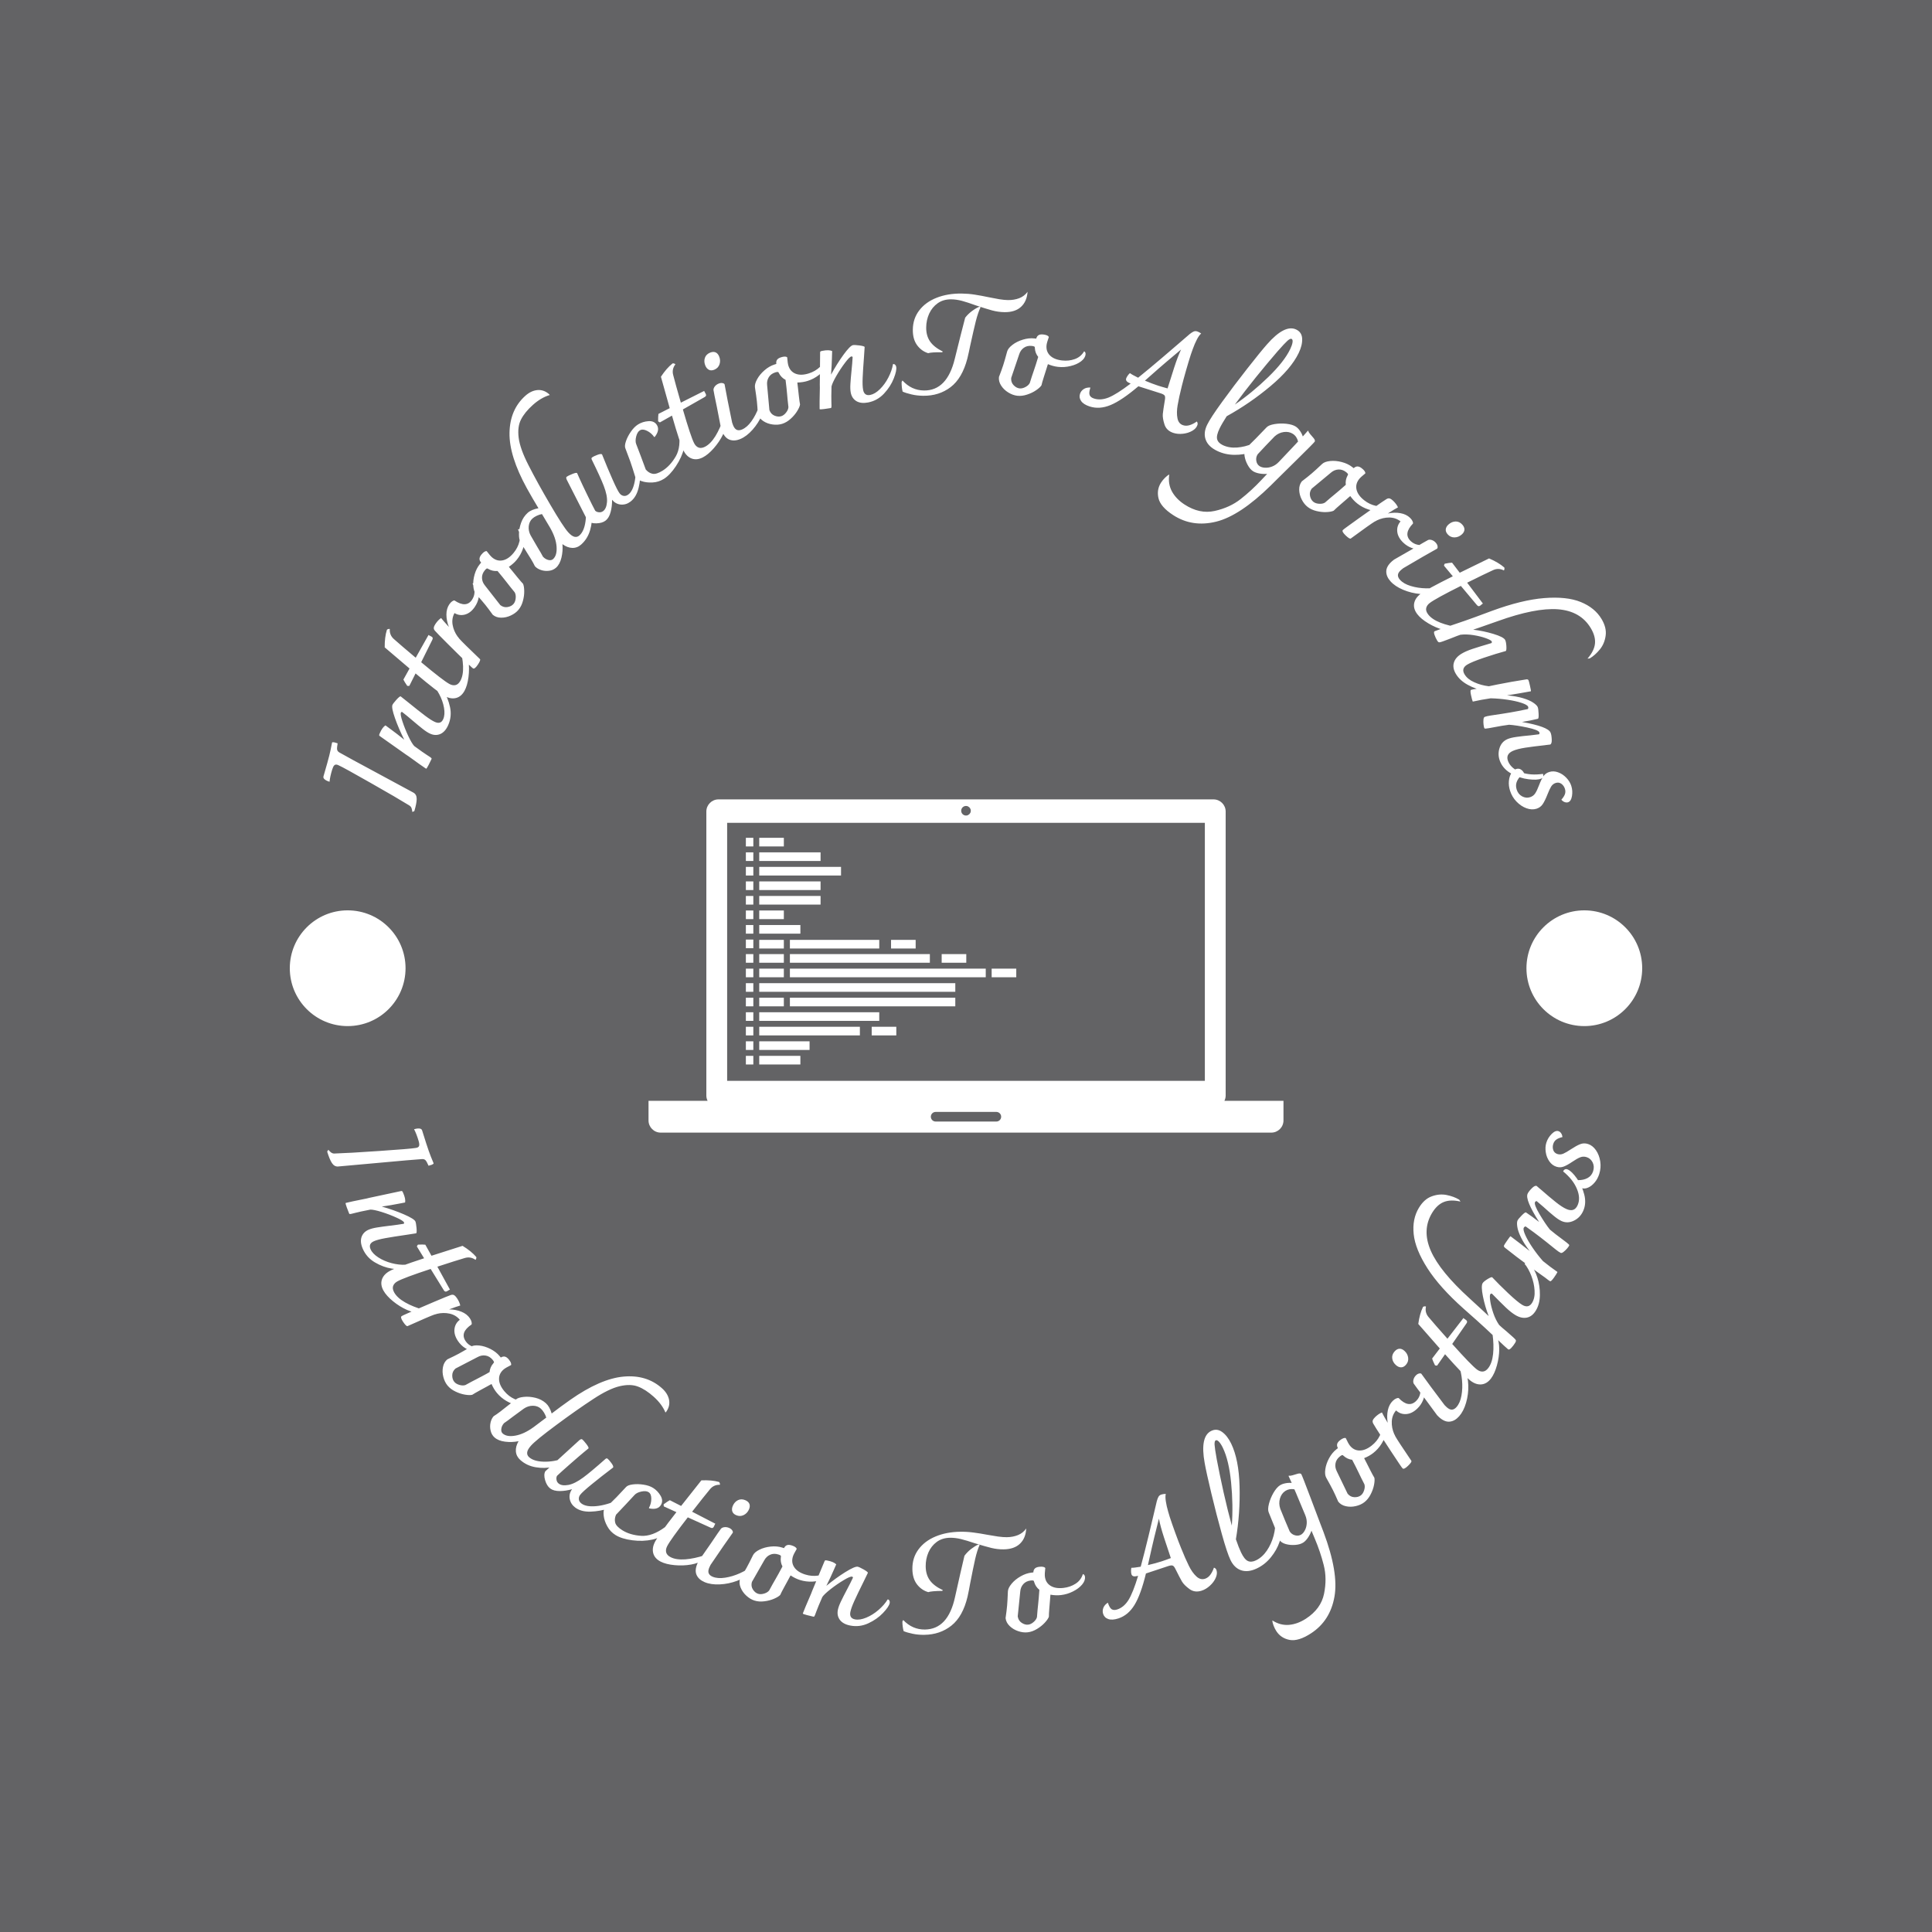 <svg xmlns="http://www.w3.org/2000/svg" version="1.1" xmlns:xlink="http://www.w3.org/1999/xlink" xmlns:svgjs="http://svgjs.dev/svgjs" width="1000" height="1000" viewBox="0 0 1000 1000"><rect width="1000" height="1000" fill="#636365"></rect><g transform="matrix(0.7,0,0,0.7,150,150)"><svg viewBox="0 0 280 280" data-background-color="#636365" preserveAspectRatio="xMidYMid meet" height="1000" width="1000" xmlns="http://www.w3.org/2000/svg" xmlns:xlink="http://www.w3.org/1999/xlink"><defs></defs><g id="tight-bounds" transform="matrix(1,0,0,1,0,0)"><svg viewBox="0 0 280 280" height="280" width="280"><g><svg viewBox="0 0 280 280" height="280" width="280"><g><svg viewBox="0 0 280 280" height="280" width="280"><g><svg viewBox="0 0 280 280" height="280" width="280"><g><svg viewBox="0 0 280 280" height="280" width="280"><g transform="matrix(1,0,0,1,74.27,105.503)"><svg viewBox="0 0 131.46 68.994" height="68.994" width="131.46"><g><svg xmlns="http://www.w3.org/2000/svg" xmlns:xlink="http://www.w3.org/1999/xlink" version="1.1" x="0" y="0" viewBox="5 26.382 90.001 47.235" enable-background="new 0 0 100 100" xml:space="preserve" height="68.994" width="131.46" class="icon-o-0" data-fill-palette-color="accent" id="o-0"><path fill="none" d="M50.482 28.475c-0.03 0.03-0.071 0.048-0.106 0.072C50.411 28.522 50.452 28.505 50.482 28.475z"></path><path fill="none" d="M50.628 28.259c-0.021 0.052-0.06 0.093-0.093 0.138C50.568 28.352 50.606 28.311 50.628 28.259z"></path><path fill="none" d="M50.553 27.618c0.025 0.037 0.058 0.069 0.075 0.111C50.61 27.688 50.578 27.655 50.553 27.618z"></path><path fill="none" d="M50.266 28.621c-0.082 0.034-0.171 0.053-0.265 0.053C50.095 28.674 50.184 28.655 50.266 28.621z"></path><path fill="none" d="M50.001 28.674c-0.375 0-0.68-0.304-0.68-0.68s0.305-0.68 0.68-0.68c-0.376 0-0.681 0.304-0.681 0.68S49.625 28.674 50.001 28.674z"></path><path fill="none" d="M50.001 27.314c0.094 0 0.183 0.019 0.265 0.053C50.184 27.333 50.095 27.314 50.001 27.314z"></path><path fill="none" d="M50.376 27.442c0.036 0.024 0.076 0.041 0.106 0.071C50.452 27.483 50.412 27.466 50.376 27.442z"></path><path fill="none" d="M54.305 70.684c0.375 0 0.678 0.305 0.68 0.68C54.984 70.988 54.68 70.684 54.305 70.684z"></path><path d="M86.63 69.109c0.108-0.227 0.177-0.478 0.177-0.746V28.107c0-0.953-0.772-1.725-1.727-1.725H14.92c-0.953 0-1.724 0.772-1.724 1.725v40.256c0 0.269 0.066 0.52 0.176 0.746H5v2.783c0 0.953 0.773 1.725 1.726 1.725h86.549c0.953 0 1.726-0.771 1.726-1.725v-2.783H86.63zM50.001 27.314c0.094 0 0.183 0.019 0.265 0.053 0.042 0.018 0.074 0.049 0.11 0.075 0.036 0.024 0.076 0.041 0.106 0.071 0.03 0.03 0.047 0.07 0.071 0.105 0.025 0.037 0.058 0.069 0.075 0.111 0.034 0.081 0.054 0.171 0.054 0.265s-0.02 0.183-0.054 0.265c-0.021 0.052-0.06 0.093-0.093 0.138-0.02 0.025-0.031 0.056-0.053 0.078-0.03 0.03-0.071 0.048-0.106 0.072-0.037 0.025-0.069 0.057-0.11 0.074-0.082 0.034-0.171 0.053-0.265 0.053-0.376 0-0.681-0.304-0.681-0.68S49.625 27.314 50.001 27.314zM16.143 29.708h67.714v36.571H16.143V29.708zM54.305 72.046h-8.608c-0.375 0-0.68-0.305-0.68-0.683 0-0.375 0.305-0.68 0.68-0.68h8.608c0.375 0 0.68 0.305 0.68 0.68C54.984 71.741 54.68 72.046 54.305 72.046z" fill="#ffffff" data-fill-palette-color="accent"></path><polygon points="25.039,48.313 25.039,49.536 25.039,49.537 44.878,49.537 44.878,49.536 44.878,48.313 44.878,48.312   25.039,48.312 " fill="#ffffff" data-fill-palette-color="accent"></polygon><rect x="36.633" y="58.613" width="3.488" height="1.225" fill="#ffffff" data-fill-palette-color="accent"></rect><rect x="46.552" y="48.313" width="3.488" height="1.224" fill="#ffffff" data-fill-palette-color="accent"></rect><rect x="39.377" y="46.296" width="3.488" height="1.224" fill="#ffffff" data-fill-palette-color="accent"></rect><rect x="20.692" y="31.829" width="3.489" height="1.224" fill="#ffffff" data-fill-palette-color="accent"></rect><rect x="20.692" y="42.131" width="3.489" height="1.224" fill="#ffffff" data-fill-palette-color="accent"></rect><rect x="20.692" y="46.296" width="3.489" height="1.224" fill="#ffffff" data-fill-palette-color="accent"></rect><rect x="20.692" y="48.313" width="3.489" height="1.224" fill="#ffffff" data-fill-palette-color="accent"></rect><rect x="20.692" y="44.191" width="5.832" height="1.224" fill="#ffffff" data-fill-palette-color="accent"></rect><rect x="25.039" y="46.296" width="12.665" height="1.224" fill="#ffffff" data-fill-palette-color="accent"></rect><rect x="20.692" y="50.373" width="3.489" height="1.223" fill="#ffffff" data-fill-palette-color="accent"></rect><rect x="20.692" y="54.494" width="3.489" height="1.223" fill="#ffffff" data-fill-palette-color="accent"></rect><rect x="53.637" y="50.373" width="3.488" height="1.223" fill="#ffffff" data-fill-palette-color="accent"></rect><rect x="25.039" y="50.373" width="27.761" height="1.223" fill="#ffffff" data-fill-palette-color="accent"></rect><rect x="20.692" y="52.434" width="27.792" height="1.223" fill="#ffffff" data-fill-palette-color="accent"></rect><rect x="25.039" y="54.494" width="23.444" height="1.223" fill="#ffffff" data-fill-palette-color="accent"></rect><rect x="20.692" y="56.555" width="17.012" height="1.223" fill="#ffffff" data-fill-palette-color="accent"></rect><rect x="20.692" y="58.613" width="14.267" height="1.225" fill="#ffffff" data-fill-palette-color="accent"></rect><rect x="20.692" y="60.674" width="7.134" height="1.225" fill="#ffffff" data-fill-palette-color="accent"></rect><rect x="20.692" y="62.736" width="5.832" height="1.223" fill="#ffffff" data-fill-palette-color="accent"></rect><rect x="20.692" y="33.89" width="8.694" height="1.224" fill="#ffffff" data-fill-palette-color="accent"></rect><rect x="20.692" y="35.95" width="11.594" height="1.224" fill="#ffffff" data-fill-palette-color="accent"></rect><rect x="20.692" y="38.01" width="8.694" height="1.224" fill="#ffffff" data-fill-palette-color="accent"></rect><rect x="20.692" y="40.071" width="8.694" height="1.224" fill="#ffffff" data-fill-palette-color="accent"></rect><rect x="18.798" y="31.829" width="1.058" height="1.224" fill="#ffffff" data-fill-palette-color="accent"></rect><rect x="18.798" y="33.89" width="1.058" height="1.224" fill="#ffffff" data-fill-palette-color="accent"></rect><rect x="18.798" y="35.95" width="1.058" height="1.224" fill="#ffffff" data-fill-palette-color="accent"></rect><rect x="18.798" y="38.01" width="1.058" height="1.224" fill="#ffffff" data-fill-palette-color="accent"></rect><rect x="18.798" y="40.071" width="1.058" height="1.224" fill="#ffffff" data-fill-palette-color="accent"></rect><rect x="18.798" y="42.131" width="1.058" height="1.224" fill="#ffffff" data-fill-palette-color="accent"></rect><rect x="18.798" y="44.191" width="1.058" height="1.224" fill="#ffffff" data-fill-palette-color="accent"></rect><rect x="18.798" y="46.252" width="1.058" height="1.224" fill="#ffffff" data-fill-palette-color="accent"></rect><rect x="18.798" y="48.313" width="1.058" height="1.224" fill="#ffffff" data-fill-palette-color="accent"></rect><rect x="18.798" y="50.373" width="1.058" height="1.223" fill="#ffffff" data-fill-palette-color="accent"></rect><rect x="18.798" y="52.434" width="1.058" height="1.223" fill="#ffffff" data-fill-palette-color="accent"></rect><rect x="18.798" y="54.494" width="1.058" height="1.223" fill="#ffffff" data-fill-palette-color="accent"></rect><rect x="18.798" y="56.555" width="1.058" height="1.223" fill="#ffffff" data-fill-palette-color="accent"></rect><rect x="18.798" y="58.613" width="1.058" height="1.225" fill="#ffffff" data-fill-palette-color="accent"></rect><rect x="18.798" y="60.674" width="1.058" height="1.225" fill="#ffffff" data-fill-palette-color="accent"></rect><rect x="18.798" y="62.736" width="1.058" height="1.223" fill="#ffffff" data-fill-palette-color="accent"></rect></svg></g></svg></g><path d="M25.781 107.934l-0.412 0.173c-0.036-0.35-0.097-0.63-0.182-0.84-0.087-0.203-0.223-0.364-0.407-0.483v0c-1.645-1.019-4.326-2.583-8.041-4.692-3.72-2.118-5.926-3.33-6.618-3.638v0c-0.065-0.041-0.153-0.078-0.264-0.111v0c-0.279-0.084-0.495-0.047-0.649 0.112-0.158 0.15-0.307 0.456-0.446 0.916v0c-0.293 0.973-0.472 1.803-0.538 2.491v0c-0.383-0.115-0.707-0.273-0.971-0.473-0.259-0.198-0.352-0.417-0.28-0.657v0c0.629-2.159 1.03-3.598 1.205-4.317 0.182-0.723 0.373-1.614 0.571-2.671v0c0.062-0.088 0.228-0.101 0.5-0.041 0.27 0.067 0.487 0.133 0.652 0.196v0c-0.112 0.631-0.147 1.063-0.104 1.296 0.041 0.239 0.197 0.438 0.468 0.597v0c0.526 0.321 3.793 2.097 9.801 5.328v0c3.403 1.831 5.252 2.83 5.549 2.997v0c0.44 0.253 0.659 0.69 0.656 1.312-0.01 0.62-0.173 1.455-0.49 2.505zM29.203 81.363c0.068-0.155 0.18-0.25 0.336-0.286 0.152-0.044 0.319-0.027 0.499 0.052v0c0.472 0.207 1.04 0.807 1.706 1.802 0.666 0.994 1.14 2.141 1.422 3.44 0.281 1.299 0.16 2.547-0.365 3.744v0c-0.402 0.918-0.937 1.531-1.603 1.838-0.67 0.298-1.375 0.285-2.113-0.038v0c-0.441-0.193-0.95-0.516-1.528-0.969-0.578-0.453-1.295-1.044-2.151-1.774v0c-0.79-0.679-1.505-1.266-2.146-1.761v0c-0.12-0.03-0.207 0.017-0.261 0.141v0c-0.109 0.248 0.003 0.863 0.335 1.844 0.323 0.984 0.728 1.994 1.214 3.027 0.495 1.03 0.903 1.712 1.223 2.044v0c1.282 0.939 2.144 1.545 2.585 1.821 0.433 0.278 0.671 0.434 0.716 0.468v0c0.048 0.043 0.108 0.092 0.18 0.146 0.066 0.051 0.103 0.093 0.111 0.126 0.008 0.033-0.001 0.077-0.025 0.133v0c-0.114 0.261-0.313 0.665-0.598 1.214-0.278 0.551-0.455 0.81-0.529 0.777v0c-0.587-0.383-1.785-1.233-3.597-2.551v0c-0.458-0.304-0.678-0.452-0.659-0.444v0l-5.286-3.735c-0.116-0.073-0.173-0.146-0.17-0.219 0-0.067 0.043-0.199 0.13-0.398v0c0.361-0.825 0.754-1.367 1.178-1.625v0c0.06 0.049 0.454 0.339 1.181 0.873 0.724 0.524 1.627 1.223 2.709 2.096v0c-0.765-1.511-1.405-2.996-1.919-4.457-0.511-1.466-0.687-2.382-0.526-2.748v0c0.087-0.199 0.356-0.55 0.806-1.056 0.457-0.502 0.751-0.743 0.882-0.722v0l1.588 1.261c1.44 1.17 2.593 2.082 3.461 2.736 0.867 0.653 1.558 1.093 2.073 1.318v0c0.807 0.353 1.376 0.151 1.707-0.605v0c0.269-0.614 0.322-1.393 0.159-2.338-0.163-0.944-0.495-1.884-0.994-2.82-0.503-0.945-1.08-1.73-1.731-2.355zM35.15 73.842c0.186-0.028 0.356 0 0.51 0.085v0c0.118 0.066 0.275 0.195 0.469 0.389v0c0.407 0.536 0.693 1.354 0.858 2.452 0.155 1.101 0.157 2.241 0.006 3.421-0.151 1.179-0.428 2.13-0.829 2.852v0c-0.447 0.805-1.039 1.298-1.774 1.478-0.732 0.174-1.51 0.033-2.333-0.424v0c-0.906-0.503-2.912-2.059-6.019-4.669v0l-1.279 2.555c-0.01 0.018-0.074 0.029-0.193 0.033-0.109 0.001-0.192-0.002-0.25-0.011v0c-0.391-0.566-0.657-1-0.798-1.304v0l1.273-2.291-5.144-4.38c-0.015-1.411 0.138-2.62 0.457-3.628v0c0.039-0.071 0.131-0.125 0.276-0.161 0.141-0.045 0.248-0.048 0.318-0.009v0c-0.055 0.853 0.237 1.554 0.878 2.103v0c0.911 0.816 2.407 2.097 4.49 3.843v0l2.656-4.719c0.055 0.054 0.154 0.113 0.297 0.176 0.139 0.07 0.242 0.123 0.307 0.159v0c0.148 0.082 0.235 0.185 0.26 0.307 0.019 0.119-0.019 0.264-0.115 0.436v0l-2.272 4.572c2.99 2.498 4.929 3.994 5.817 4.487v0c0.456 0.253 0.883 0.335 1.281 0.247 0.398-0.089 0.737-0.385 1.017-0.888v0c0.418-0.752 0.604-1.757 0.558-3.014-0.051-1.26-0.292-2.626-0.722-4.097zM37.842 60.804c0.166-0.076 0.313-0.071 0.443 0.016v0c0.348 0.235 0.603 0.614 0.764 1.139 0.155 0.521 0.173 1.113 0.053 1.776-0.12 0.663-0.384 1.297-0.792 1.904v0c-0.568 0.843-1.24 1.374-2.017 1.593-0.773 0.214-1.505 0.113-2.197-0.303v0c-0.406 0.748-0.535 1.559-0.389 2.433 0.152 0.878 0.505 1.7 1.059 2.465v0l0.042 0.028v0c0.118 0.177 0.21 0.301 0.277 0.371v0c0.417 0.485 1.843 1.895 4.28 4.23v0c0.146 0.123-0.006 0.518-0.456 1.187v0c-0.431 0.64-0.759 0.885-0.984 0.734v0c-0.124-0.083-0.417-0.35-0.881-0.802v0c-1.419-1.373-2.883-2.812-4.392-4.318-1.509-1.506-2.372-2.39-2.589-2.65v0c-0.2-0.225-0.282-0.448-0.247-0.669 0.035-0.222 0.149-0.476 0.341-0.762v0c0.363-0.539 0.752-0.947 1.167-1.223v0c0.282 0.37 0.819 0.985 1.612 1.845v0c-0.341-0.875-0.512-1.725-0.512-2.55 0-0.825 0.199-1.532 0.596-2.122v0c0.182-0.27 0.373-0.475 0.575-0.617 0.202-0.142 0.367-0.206 0.497-0.192v0c1.624 1.094 2.836 1.045 3.638-0.146v0c0.647-0.961 0.684-2.083 0.112-3.367zM47.244 49.624c0.229-0.127 0.463-0.091 0.702 0.107v0c0.412 0.342 0.641 0.866 0.688 1.574 0.047 0.717-0.078 1.494-0.375 2.33-0.297 0.845-0.726 1.607-1.289 2.284v0c-0.441 0.532-0.979 1.01-1.612 1.434v0c0.091 0.102 0.186 0.221 0.285 0.356 0.103 0.13 0.233 0.286 0.39 0.469v0c0.2 0.236 0.564 0.684 1.092 1.341 0.532 0.653 0.92 1.103 1.164 1.35v0c0.151 0.328 0.233 0.823 0.246 1.485 0.013 0.663-0.077 1.349-0.27 2.059-0.188 0.715-0.492 1.325-0.912 1.831v0c-0.402 0.485-0.933 0.88-1.592 1.187-0.65 0.306-1.316 0.457-2 0.453-0.683-0.004-1.262-0.203-1.737-0.596v0c-0.624-0.87-1.151-1.572-1.581-2.104-0.435-0.537-1.071-1.276-1.909-2.218v0c-0.307-0.351-0.488-0.907-0.544-1.666-0.056-0.76 0.038-1.557 0.282-2.393 0.24-0.83 0.607-1.543 1.1-2.137v0l0.241-0.29c-0.236-0.267-0.348-0.535-0.335-0.805 0.009-0.265 0.148-0.56 0.416-0.883v0c0.407-0.49 0.76-0.72 1.061-0.691v0c0.499 0.661 0.882 1.101 1.148 1.322v0c0.667 0.554 1.393 0.751 2.176 0.592 0.784-0.159 1.532-0.669 2.246-1.53v0c0.601-0.725 1.004-1.512 1.209-2.363 0.209-0.856 0.112-1.689-0.29-2.498zM46.337 65.018c0.242-0.292 0.386-0.683 0.432-1.172 0.046-0.49-0.023-0.895-0.206-1.215v0c-0.672-0.813-1.235-1.518-1.691-2.116v0c-0.17-0.22-0.445-0.567-0.825-1.041-0.377-0.48-0.723-0.9-1.041-1.26v0c-0.677 0.063-1.313-0.078-1.908-0.421v0c-0.057-0.048-0.118-0.08-0.182-0.099-0.059-0.014-0.116-0.004-0.17 0.03v0c-0.105 0.063-0.224 0.175-0.359 0.337v0c-0.42 0.506-0.618 1.041-0.594 1.606 0.018 0.561 0.22 1.076 0.606 1.546v0c1.189 1.515 2.251 2.872 3.185 4.069v0c0.472 0.365 0.977 0.498 1.516 0.4 0.539-0.098 0.952-0.319 1.237-0.664zM48.752 21.955c0.801-0.719 1.641-1.118 2.518-1.195 0.872-0.073 1.665 0.203 2.38 0.826v0l0.177 0.197c-1.204 0.352-2.378 1.042-3.522 2.069v0c-1.114 1-1.926 2.002-2.436 3.005-0.514 0.999-0.676 2.259-0.484 3.78 0.191 1.521 0.873 3.421 2.045 5.701v0c1.258 2.466 2.765 5.195 4.522 8.187 1.752 2.996 2.981 4.888 3.687 5.674v0c0.475 0.529 0.904 0.84 1.288 0.933 0.384 0.093 0.732-0.001 1.044-0.282v0c0.645-0.579 1.062-1.54 1.249-2.883 0.188-1.342 0.114-2.778-0.221-4.307v0c0.236-0.112 0.458-0.052 0.667 0.18v0c0.421 0.469 0.699 1.261 0.835 2.376 0.136 1.125 0.032 2.292-0.311 3.502-0.343 1.209-0.959 2.212-1.846 3.008v0c-0.544 0.489-1.159 0.726-1.844 0.714-0.69-0.018-1.374-0.278-2.052-0.78v0c0.084 0.935 0.017 1.86-0.2 2.773-0.218 0.924-0.591 1.623-1.12 2.098v0c-0.403 0.362-0.89 0.576-1.459 0.641-0.57 0.075-1.121 0.023-1.654-0.154-0.532-0.177-0.955-0.44-1.267-0.788v0c-0.207-0.433-0.469-0.913-0.786-1.438-0.317-0.526-0.639-1.042-0.966-1.549v0c-0.154-0.253-0.337-0.548-0.55-0.886-0.212-0.338-0.441-0.719-0.686-1.145v0c-0.216-0.352-0.321-0.905-0.314-1.657 0.007-0.753 0.157-1.534 0.451-2.343 0.293-0.809 0.742-1.485 1.346-2.028v0c0.514-0.461 1.26-0.781 2.239-0.958v0c-0.85-1.403-1.649-2.78-2.396-4.13v0c-2.455-4.459-3.654-8.289-3.596-11.489 0.058-3.201 1.145-5.751 3.263-7.652zM53.878 49.233l-1.669-2.802c-0.354 0.062-0.712 0.18-1.077 0.352-0.364 0.172-0.66 0.36-0.886 0.563v0c-0.444 0.398-0.702 0.926-0.777 1.584-0.069 0.653 0.06 1.289 0.387 1.906v0c0.236 0.435 0.707 1.249 1.415 2.444v0c0.511 0.833 0.891 1.489 1.138 1.968v0c0.317 0.353 0.686 0.581 1.107 0.685 0.412 0.104 0.741 0.045 0.988-0.177v0c0.57-0.511 0.812-1.366 0.729-2.565-0.079-1.203-0.531-2.523-1.355-3.958zM71.359 34.566c0.288-0.126 0.513-0.081 0.678 0.135v0c0.279 0.366 0.456 1.185 0.531 2.457 0.075 1.271-0.042 2.553-0.352 3.845-0.308 1.283-0.869 2.234-1.683 2.854v0c-0.609 0.464-1.276 0.666-2.002 0.607-0.725-0.069-1.328-0.401-1.809-0.998v0c0.016 0.882-0.084 1.733-0.301 2.555-0.221 0.816-0.569 1.405-1.043 1.766v0c-0.474 0.361-1.118 0.55-1.932 0.566-0.809 0.012-1.399-0.165-1.77-0.529v0l-4.317-8.463c-0.158-0.331-0.168-0.549-0.027-0.656v0c0.183-0.14 0.564-0.328 1.141-0.563 0.583-0.24 0.92-0.301 1.011-0.183v0c0.037 0.048 0.195 0.401 0.473 1.057v0c0.338 0.756 0.879 1.902 1.624 3.438 0.745 1.536 1.293 2.63 1.646 3.281v0c0.197 0.191 0.458 0.299 0.782 0.323 0.324 0.034 0.615-0.047 0.874-0.245v0c0.447-0.341 0.709-0.958 0.787-1.851 0.077-0.893-0.148-2.021-0.675-3.382v0c-0.436-1.141-1.262-2.952-2.479-5.431v0c-0.095-0.192-0.072-0.341 0.068-0.447v0c0.194-0.148 0.558-0.323 1.093-0.527 0.535-0.203 0.86-0.23 0.975-0.079v0c0.77 1.926 1.492 3.649 2.166 5.171 0.67 1.516 1.157 2.473 1.461 2.872v0c0.222 0.291 0.495 0.466 0.821 0.524 0.33 0.064 0.662-0.032 0.995-0.286v0c0.641-0.489 1.086-1.424 1.336-2.806 0.251-1.392 0.227-3.06-0.072-5.005zM77.426 39.162c-0.719 0.447-1.501 0.691-2.346 0.73-0.851 0.043-1.608-0.052-2.272-0.286-0.664-0.233-1.081-0.488-1.253-0.764v0c-0.434-1.429-0.794-2.545-1.079-3.349-0.285-0.804-0.617-1.69-0.997-2.659v0c-0.147-0.339-0.107-0.839 0.121-1.499 0.222-0.657 0.565-1.317 1.029-1.98 0.459-0.66 0.95-1.153 1.473-1.479v0c0.633-0.394 1.349-0.62 2.149-0.68 0.804-0.054 1.389 0.213 1.754 0.799v0c0.437 0.702 0.291 1.518-0.437 2.45v0l-0.12 0.039c-0.394-0.569-0.893-1-1.499-1.293-0.6-0.297-1.089-0.327-1.469-0.091v0c-0.357 0.222-0.614 0.654-0.773 1.295-0.153 0.638-0.149 1.158 0.013 1.559v0c0.609 1.568 1.268 3.319 1.978 5.255v0c0.413 0.485 0.883 0.779 1.41 0.882 0.527 0.103 1.216-0.11 2.067-0.64v0c1.058-0.658 1.973-1.65 2.743-2.976 0.767-1.331 0.954-3.083 0.56-5.254v0c0.322-0.2 0.624-0.073 0.907 0.381v0c0.487 0.782 0.574 1.82 0.263 3.115-0.317 1.298-0.884 2.56-1.7 3.786-0.819 1.235-1.659 2.122-2.522 2.659zM89.801 26.501c0.17 0.081 0.295 0.199 0.376 0.356v0c0.061 0.121 0.119 0.316 0.172 0.585v0c0.038 0.672-0.181 1.51-0.658 2.513-0.486 1-1.121 1.947-1.905 2.841-0.784 0.893-1.544 1.528-2.28 1.903v0c-0.821 0.418-1.587 0.497-2.297 0.235-0.705-0.264-1.271-0.816-1.699-1.655v0c-0.47-0.923-1.266-3.335-2.386-7.233v0l-2.488 1.404c-0.018 0.009-0.077-0.018-0.178-0.08-0.091-0.06-0.158-0.109-0.201-0.149v0c-0.008-0.688 0.014-1.197 0.066-1.527v0l2.335-1.19-1.821-6.506c0.776-1.178 1.577-2.096 2.406-2.754v0c0.072-0.037 0.178-0.03 0.318 0.02 0.143 0.041 0.232 0.098 0.269 0.171v0c-0.522 0.676-0.671 1.421-0.446 2.234v0c0.3 1.185 0.826 3.084 1.579 5.695v0l4.838-2.431c0.016 0.076 0.065 0.18 0.148 0.313 0.077 0.136 0.132 0.237 0.166 0.303v0c0.077 0.151 0.092 0.284 0.044 0.399-0.051 0.109-0.164 0.209-0.339 0.298v0l-4.438 2.524c1.086 3.742 1.859 6.066 2.32 6.971v0c0.237 0.465 0.545 0.771 0.925 0.919 0.38 0.149 0.826 0.092 1.339-0.169v0c0.766-0.391 1.482-1.12 2.147-2.188 0.661-1.074 1.224-2.342 1.688-3.802zM93.298 30.883c-0.817 0.345-1.555 0.4-2.215 0.163-0.662-0.228-1.195-0.819-1.598-1.773v0c-0.098-0.231-0.163-0.413-0.197-0.545v0l-0.853-4.394c-0.415-1.957-0.655-3.161-0.72-3.611v0c0.004-0.252 0.1-0.494 0.288-0.728 0.192-0.243 0.446-0.431 0.764-0.566v0c0.281-0.119 0.54-0.158 0.777-0.119 0.235 0.033 0.392 0.118 0.471 0.254v0c0.322 1.805 0.844 4.452 1.568 7.94v0c0.042 0.151 0.112 0.343 0.209 0.573v0c0.208 0.493 0.463 0.801 0.766 0.924 0.302 0.123 0.659 0.097 1.07-0.078v0c0.705-0.298 1.359-0.872 1.963-1.723 0.6-0.842 1.09-1.788 1.47-2.838 0.38-1.05 0.609-2.03 0.689-2.938v0c0.307-0.005 0.513 0.118 0.619 0.368v0c0.074 0.175 0.116 0.37 0.126 0.586 0.01 0.216 0.017 0.353 0.019 0.411v0c0 0.941-0.246 1.975-0.74 3.103-0.494 1.128-1.147 2.15-1.958 3.067-0.811 0.916-1.651 1.558-2.518 1.924zM87.919 16.534c-0.424 0.179-0.797 0.193-1.118 0.042-0.33-0.155-0.585-0.444-0.764-0.868v0c-0.232-0.549-0.268-1.078-0.108-1.587 0.163-0.503 0.519-0.87 1.068-1.102v0c0.424-0.179 0.799-0.205 1.125-0.078 0.328 0.133 0.582 0.412 0.761 0.836v0c0.232 0.549 0.263 1.091 0.092 1.627-0.173 0.529-0.525 0.906-1.056 1.13zM110.859 13.724c0.261 0.017 0.438 0.174 0.532 0.471v0c0.161 0.51 0.069 1.075-0.275 1.695-0.349 0.628-0.875 1.213-1.578 1.754-0.707 0.549-1.481 0.957-2.321 1.221v0c-0.659 0.208-1.37 0.318-2.133 0.331v0c0.021 0.135 0.037 0.287 0.047 0.454 0.017 0.165 0.041 0.367 0.074 0.606v0c0.04 0.307 0.103 0.88 0.19 1.719 0.093 0.837 0.176 1.425 0.247 1.765v0c-0.051 0.357-0.25 0.817-0.599 1.381-0.348 0.564-0.796 1.092-1.343 1.584-0.546 0.499-1.132 0.847-1.759 1.044v0c-0.601 0.189-1.261 0.234-1.982 0.135-0.712-0.095-1.354-0.33-1.926-0.704-0.572-0.374-0.951-0.854-1.136-1.442v0c-0.053-1.07-0.116-1.945-0.188-2.626-0.074-0.687-0.208-1.653-0.401-2.898v0c-0.067-0.462 0.081-1.027 0.446-1.696 0.365-0.669 0.876-1.288 1.534-1.857 0.652-0.568 1.346-0.967 2.083-1.2v0l0.359-0.113c-0.054-0.352-0.002-0.638 0.155-0.858 0.151-0.218 0.427-0.39 0.828-0.517v0c0.607-0.191 1.029-0.193 1.266-0.004v0c0.061 0.826 0.144 1.403 0.248 1.733v0c0.26 0.827 0.763 1.386 1.508 1.676 0.745 0.291 1.65 0.268 2.717-0.067v0c0.898-0.283 1.664-0.726 2.297-1.331 0.64-0.606 1.01-1.359 1.11-2.256zM101.752 26.169c0.362-0.114 0.695-0.364 0.999-0.752 0.304-0.387 0.466-0.765 0.484-1.133v0c-0.124-1.047-0.215-1.945-0.273-2.694v0c-0.023-0.277-0.066-0.718-0.129-1.322-0.056-0.607-0.12-1.148-0.192-1.623v0c-0.603-0.314-1.061-0.777-1.374-1.389v0c-0.022-0.071-0.056-0.132-0.1-0.181-0.042-0.044-0.095-0.066-0.16-0.067v0c-0.122-0.004-0.283 0.025-0.483 0.088v0c-0.627 0.197-1.083 0.54-1.37 1.028-0.289 0.481-0.398 1.024-0.329 1.627v0c0.178 1.918 0.335 3.633 0.47 5.146v0c0.198 0.562 0.551 0.949 1.058 1.158 0.506 0.21 0.973 0.248 1.399 0.114zM124.883 15.385c0.166-0.032 0.308 0.005 0.426 0.113 0.123 0.1 0.203 0.247 0.241 0.44v0c0.099 0.505-0.071 1.315-0.51 2.428-0.438 1.114-1.112 2.156-2.019 3.127-0.908 0.971-2.003 1.581-3.287 1.831v0c-0.984 0.192-1.792 0.101-2.424-0.272-0.626-0.382-1.017-0.968-1.171-1.759v0c-0.092-0.472-0.116-1.075-0.073-1.808 0.043-0.733 0.121-1.659 0.235-2.778v0c0.109-1.036 0.184-1.958 0.226-2.767v0c-0.043-0.116-0.131-0.161-0.264-0.135v0c-0.266 0.052-0.708 0.493-1.326 1.325-0.626 0.826-1.225 1.733-1.798 2.721-0.565 0.994-0.894 1.717-0.985 2.169v0c-0.042 1.589-0.05 2.643-0.025 3.163 0.017 0.514 0.025 0.799 0.022 0.854v0c-0.008 0.064-0.014 0.141-0.017 0.232-0.004 0.084-0.018 0.138-0.041 0.163-0.023 0.025-0.064 0.044-0.123 0.055v0c-0.279 0.054-0.725 0.121-1.338 0.199-0.611 0.085-0.925 0.087-0.941 0.007v0c-0.019-0.7-0.002-2.17 0.051-4.409v0c-0.011-0.55-0.014-0.815-0.01-0.795v0l0.063-6.472c-0.006-0.137 0.022-0.225 0.083-0.264 0.055-0.038 0.188-0.078 0.401-0.12v0c0.884-0.172 1.553-0.158 2.006 0.044v0c-0.006 0.077-0.021 0.566-0.045 1.468-0.019 0.894-0.079 2.034-0.182 3.42v0c0.807-1.489 1.664-2.861 2.572-4.114 0.915-1.255 1.568-1.921 1.961-1.997v0c0.213-0.041 0.655-0.021 1.326 0.062 0.673 0.09 1.039 0.194 1.097 0.314v0l-0.133 2.024c-0.143 1.85-0.236 3.317-0.28 4.402-0.044 1.085-0.012 1.903 0.095 2.455v0c0.169 0.864 0.658 1.217 1.47 1.059v0c0.658-0.128 1.329-0.528 2.012-1.2 0.683-0.672 1.268-1.479 1.753-2.422 0.491-0.951 0.808-1.872 0.952-2.763zM132.164 13.124c-0.938-0.295-1.707-0.856-2.307-1.683-0.593-0.82-0.882-1.883-0.867-3.191v0c0.018-1.537 0.467-2.873 1.347-4.008 0.873-1.135 2.072-2.001 3.596-2.6 1.531-0.599 3.255-0.887 5.172-0.865v0c0.921 0.011 1.821 0.085 2.7 0.225 0.872 0.132 1.883 0.32 3.031 0.563v0c0.689 0.143 1.379 0.273 2.069 0.39 0.69 0.11 1.285 0.167 1.786 0.173v0c0.847 0.01 1.624-0.12 2.331-0.389 0.701-0.27 1.275-0.71 1.722-1.322v0c-0.09 1.327-0.542 2.365-1.357 3.114-0.815 0.749-1.954 1.115-3.416 1.098v0c-0.847-0.01-1.695-0.128-2.546-0.354-0.851-0.233-1.968-0.578-3.351-1.035v0c-1.147-0.42-2.112-0.736-2.895-0.948-0.79-0.206-1.531-0.312-2.222-0.32v0c-1.09-0.013-2.025 0.254-2.803 0.801-0.772 0.547-1.363 1.264-1.773 2.153-0.403 0.889-0.611 1.842-0.622 2.859v0c-0.013 1.138 0.25 2.103 0.789 2.894 0.539 0.792 1.422 1.493 2.648 2.104v0l-0.124 0.151c-1.497-0.017-2.466 0.046-2.908 0.19zM131.137 21.941c-0.867-0.01-1.672-0.104-2.414-0.282-0.75-0.171-1.364-0.365-1.843-0.58v0c-0.149-0.598-0.219-1.262-0.211-1.994v0l0.177-0.313c1.237 1.362 2.72 2.053 4.446 2.074v0c3.19 0.037 5.319-2.15 6.386-6.561v0c0.931-3.776 1.648-6.612 2.151-8.51v0c0.392-0.51 0.861-0.969 1.408-1.376 0.553-0.407 1.061-0.706 1.524-0.897v0l0.263 0.095c-0.354 0.727-0.683 1.689-0.988 2.884-0.298 1.196-0.691 2.905-1.177 5.128v0c-0.166 0.845-0.359 1.72-0.579 2.625v0c-0.709 2.722-1.863 4.693-3.462 5.914-1.599 1.221-3.493 1.819-5.681 1.793zM164.457 12.732c0.232 0.122 0.33 0.337 0.295 0.647v0c-0.06 0.532-0.373 1.011-0.94 1.438-0.574 0.433-1.292 0.754-2.153 0.963-0.87 0.215-1.742 0.274-2.617 0.175v0c-0.687-0.078-1.381-0.265-2.084-0.562v0c-0.035 0.132-0.082 0.277-0.141 0.434-0.052 0.158-0.111 0.352-0.178 0.583v0c-0.088 0.297-0.263 0.846-0.524 1.648-0.254 0.803-0.418 1.374-0.49 1.714v0c-0.191 0.306-0.56 0.646-1.107 1.02-0.547 0.375-1.17 0.676-1.871 0.903-0.701 0.234-1.378 0.315-2.031 0.241v0c-0.626-0.071-1.248-0.298-1.866-0.681-0.612-0.376-1.104-0.851-1.475-1.425-0.371-0.574-0.523-1.167-0.453-1.779v0c0.386-0.999 0.683-1.825 0.893-2.475 0.211-0.658 0.48-1.595 0.808-2.813v0c0.126-0.449 0.491-0.906 1.096-1.369 0.604-0.463 1.323-0.822 2.156-1.075 0.826-0.254 1.623-0.338 2.39-0.252v0l0.374 0.042c0.093-0.344 0.257-0.584 0.49-0.721 0.227-0.138 0.549-0.183 0.966-0.137v0c0.633 0.071 1.019 0.241 1.16 0.51v0c-0.279 0.78-0.438 1.341-0.477 1.684v0c-0.097 0.862 0.136 1.576 0.699 2.144 0.563 0.568 1.4 0.915 2.51 1.04v0c0.936 0.106 1.815 0.011 2.639-0.284 0.831-0.295 1.474-0.832 1.931-1.613zM151.084 20.414c0.377 0.043 0.783-0.051 1.218-0.282 0.435-0.23 0.736-0.51 0.903-0.838v0c0.311-1.008 0.592-1.866 0.843-2.574v0c0.091-0.262 0.23-0.683 0.418-1.261 0.195-0.578 0.356-1.098 0.483-1.561v0c-0.424-0.532-0.655-1.141-0.693-1.827v0c0.008-0.074 0.003-0.143-0.018-0.206-0.021-0.057-0.06-0.099-0.119-0.126v0c-0.11-0.053-0.269-0.092-0.477-0.116v0c-0.653-0.074-1.209 0.054-1.669 0.385-0.459 0.323-0.779 0.774-0.961 1.353v0c-0.615 1.825-1.167 3.457-1.657 4.895v0c-0.047 0.595 0.119 1.09 0.497 1.487 0.378 0.397 0.789 0.621 1.232 0.671zM187.789 27.264c0.171 0.219 0.213 0.464 0.125 0.734v0c-0.155 0.477-0.512 0.877-1.073 1.201-0.561 0.324-1.203 0.525-1.927 0.603-0.723 0.079-1.385 0.021-1.983-0.174v0c-0.953-0.309-1.568-0.897-1.842-1.762-0.275-0.865-0.388-1.579-0.342-2.14 0.053-0.559 0.2-1.548 0.439-2.966v0c0.067-0.405 0.049-0.689-0.055-0.851-0.108-0.17-0.372-0.324-0.79-0.46v0l-4.648-1.476c-2.291 1.948-4.207 3.242-5.747 3.882-1.539 0.64-2.985 0.74-4.338 0.301v0c-0.844-0.274-1.432-0.646-1.763-1.117-0.331-0.471-0.411-0.97-0.24-1.499v0c0.136-0.419 0.397-0.751 0.782-0.996 0.377-0.241 0.834-0.342 1.37-0.303v0c-0.236 0.728-0.288 1.249-0.155 1.563 0.125 0.318 0.425 0.555 0.902 0.709v0c0.915 0.297 1.924 0.226 3.028-0.213 1.1-0.448 2.618-1.408 4.556-2.88v0c-0.415-0.17-0.688-0.337-0.82-0.501-0.138-0.166-0.172-0.358-0.101-0.578v0c0.054-0.168 0.173-0.378 0.355-0.632 0.182-0.254 0.33-0.402 0.443-0.444v0c0.261 0.206 0.818 0.518 1.672 0.938v0c1.524-1.229 3.211-2.632 5.062-4.211 1.845-1.58 2.965-2.541 3.361-2.883v0c0.532-0.454 1.288-1.106 2.269-1.955v0c0.326-0.257 0.6-0.432 0.821-0.524 0.222-0.092 0.468-0.094 0.739-0.006v0c0.238 0.077 0.506 0.218 0.803 0.421v0c-0.306 0.264-0.608 0.689-0.905 1.277-0.306 0.591-0.584 1.238-0.833 1.941v0l-0.396 1.121c-0.307 0.947-0.644 2.062-1.011 3.346-0.367 1.284-0.652 2.338-0.856 3.162v0c-0.413 1.646-0.705 2.983-0.874 4.01-0.176 1.025-0.188 1.919-0.037 2.68 0.143 0.766 0.534 1.252 1.172 1.459v0c0.425 0.138 0.884 0.13 1.375-0.024 0.491-0.154 0.979-0.405 1.462-0.753zM179.791 19.85c0.515 0.167 1.163 0.356 1.942 0.567v0l1.367-4.31c0.498-1.533 0.974-2.782 1.429-3.745v0c-2.553 2.141-4.101 3.454-4.644 3.941v0l-2.843 2.506c1.014 0.429 1.931 0.776 2.749 1.041zM202.189 30.051c0.396 0.191 0.458 0.571 0.184 1.138v0c-0.144 0.299-0.343 0.579-0.597 0.84v0c-0.603 0.641-1.467 1.161-2.591 1.558-1.118 0.4-2.321 0.594-3.61 0.582-1.282-0.01-2.477-0.282-3.587-0.819v0c-1.226-0.592-2.012-1.363-2.359-2.312-0.343-0.94-0.247-1.966 0.29-3.075v0c0.459-0.952 1.498-2.541 3.114-4.769 1.617-2.228 3.346-4.515 5.186-6.861 1.84-2.346 3.208-4.028 4.106-5.046v0c2.458-2.8 4.473-3.82 6.047-3.06v0c0.781 0.377 1.189 1.011 1.226 1.9 0.043 0.893-0.2 1.886-0.727 2.978v0c-1.054 2.184-2.998 4.464-5.831 6.842-2.833 2.378-5.855 4.454-9.066 6.228v0c-0.67 1.045-1.16 1.888-1.469 2.529v0c-0.468 0.97-0.64 1.707-0.514 2.211 0.128 0.513 0.513 0.924 1.153 1.234v0c0.866 0.418 1.856 0.588 2.97 0.508 1.117-0.085 2.217-0.362 3.301-0.832 1.078-0.472 2.003-1.064 2.774-1.774zM204.495 12.752c-1.395 1.613-2.903 3.419-4.524 5.42-1.614 2.004-3.052 3.867-4.312 5.59v0c2.395-1.642 4.695-3.532 6.901-5.671 2.203-2.133 3.723-4.065 4.559-5.798v0c0.259-0.537 0.421-1.004 0.485-1.402 0.061-0.392-0.006-0.635-0.2-0.729v0c-0.171-0.082-0.449 0.043-0.836 0.375-0.383 0.342-1.074 1.08-2.073 2.215zM212.155 30.979c0.096 0.2 0.107 0.357 0.033 0.47v0c-0.114 0.176-1.32 1.396-3.616 3.659-2.3 2.269-3.675 3.625-4.125 4.069v0l-1.334 1.325c-4.271 4.195-8.047 6.696-11.328 7.504-3.29 0.81-6.258 0.354-8.904-1.367v0c-1.738-1.13-2.747-2.292-3.029-3.485-0.277-1.19-0.095-2.276 0.543-3.258v0c0.222-0.341 0.492-0.67 0.812-0.988 0.32-0.317 0.613-0.539 0.88-0.663v0c-0.201 1.291-0.017 2.461 0.553 3.51 0.574 1.044 1.44 1.942 2.598 2.696v0c2.078 1.352 4.16 1.797 6.246 1.335 2.095-0.463 3.889-1.284 5.382-2.462 1.503-1.18 2.929-2.491 4.278-3.932v0c0.091-0.102 0.493-0.528 1.206-1.276v0c-0.574 0.038-1.124 0.008-1.65-0.092-0.531-0.103-0.958-0.26-1.281-0.47v0c-0.42-0.273-0.792-0.713-1.117-1.32-0.328-0.601-0.54-1.22-0.636-1.855-0.09-0.632-0.015-1.133 0.225-1.502v0c1.345-1.298 2.792-2.765 4.341-4.401v0c0.291-0.311 0.837-0.535 1.635-0.669 0.799-0.135 1.621-0.157 2.468-0.068 0.843 0.096 1.491 0.291 1.946 0.587v0c0.29 0.188 0.566 0.465 0.829 0.83 0.263 0.365 0.471 0.767 0.622 1.205v0l1.044-1.176 0.11 0.035c0.011 0.169 0.13 0.384 0.357 0.645 0.229 0.27 0.362 0.425 0.4 0.466v0c0.295 0.329 0.466 0.545 0.512 0.648zM204.751 35.653l3.42-3.617c0.342-0.351 0.535-0.561 0.579-0.63v0c-0.168-0.699-0.524-1.226-1.07-1.58v0c-0.534-0.347-1.158-0.474-1.872-0.381-0.718 0.098-1.357 0.402-1.915 0.912v0l-1.907 1.983-1.598 1.712c-0.273 0.42-0.368 0.876-0.284 1.367 0.084 0.491 0.311 0.857 0.681 1.097v0c0.29 0.188 0.665 0.295 1.125 0.32 0.466 0.029 0.951-0.052 1.454-0.242 0.503-0.19 0.966-0.503 1.387-0.941zM227.338 44.364c0.134 0.225 0.104 0.46-0.087 0.705v0c-0.33 0.421-0.848 0.666-1.554 0.733-0.715 0.068-1.495-0.035-2.339-0.308-0.853-0.272-1.627-0.679-2.32-1.222v0c-0.544-0.426-1.037-0.949-1.48-1.571v0c-0.099 0.094-0.215 0.193-0.348 0.296-0.127 0.107-0.279 0.242-0.457 0.403v0c-0.23 0.207-0.667 0.583-1.31 1.13-0.637 0.551-1.076 0.952-1.315 1.202v0c-0.323 0.16-0.815 0.256-1.477 0.289-0.662 0.033-1.351-0.038-2.067-0.21-0.72-0.168-1.339-0.454-1.856-0.859v0c-0.496-0.388-0.907-0.907-1.233-1.558-0.324-0.641-0.494-1.303-0.51-1.986-0.016-0.683 0.166-1.268 0.546-1.753v0c0.852-0.649 1.538-1.196 2.058-1.641 0.524-0.45 1.245-1.107 2.162-1.972v0c0.342-0.317 0.893-0.514 1.65-0.592 0.758-0.078 1.558-0.007 2.4 0.213 0.837 0.216 1.56 0.562 2.168 1.038v0l0.296 0.232c0.26-0.244 0.525-0.363 0.796-0.358 0.266 0.001 0.564 0.131 0.894 0.391v0c0.501 0.392 0.742 0.739 0.721 1.041v0c-0.646 0.518-1.075 0.913-1.289 1.185v0c-0.534 0.683-0.71 1.414-0.528 2.192 0.182 0.779 0.713 1.512 1.593 2.201v0c0.742 0.58 1.541 0.96 2.398 1.14 0.862 0.184 1.692 0.064 2.488-0.361zM211.924 43.901c0.299 0.234 0.694 0.366 1.185 0.398 0.491 0.032 0.894-0.049 1.208-0.242v0c0.793-0.695 1.482-1.279 2.066-1.75v0c0.215-0.176 0.554-0.461 1.017-0.855 0.469-0.39 0.878-0.749 1.23-1.077v0c-0.082-0.675 0.04-1.315 0.366-1.919v0c0.046-0.059 0.077-0.12 0.093-0.185 0.012-0.059 0-0.116-0.035-0.17v0c-0.066-0.103-0.181-0.219-0.346-0.348v0c-0.517-0.405-1.058-0.587-1.623-0.547-0.56 0.035-1.069 0.251-1.528 0.649v0c-1.48 1.233-2.806 2.333-3.975 3.301v0c-0.351 0.482-0.47 0.991-0.357 1.527 0.114 0.536 0.347 0.942 0.699 1.218zM235.35 52.699c0.046 0.176 0.016 0.321-0.093 0.433v0c-0.291 0.302-0.709 0.487-1.254 0.555-0.54 0.063-1.126-0.022-1.758-0.254-0.632-0.233-1.211-0.603-1.738-1.11v0c-0.732-0.705-1.139-1.459-1.221-2.263-0.077-0.799 0.149-1.502 0.679-2.11v0c-0.666-0.529-1.442-0.797-2.328-0.805-0.891-0.003-1.761 0.203-2.612 0.616v0l-0.035 0.037v0c-0.195 0.085-0.332 0.155-0.413 0.209v0c-0.55 0.326-2.185 1.487-4.907 3.483v0c-0.146 0.122-0.51-0.096-1.09-0.655v0c-0.556-0.536-0.74-0.901-0.552-1.097v0c0.103-0.107 0.417-0.35 0.942-0.728v0c1.597-1.16 3.269-2.353 5.013-3.579 1.745-1.225 2.764-1.922 3.058-2.09v0c0.256-0.158 0.49-0.201 0.702-0.128 0.212 0.073 0.443 0.229 0.691 0.468v0c0.468 0.451 0.802 0.905 1.003 1.361v0c-0.413 0.214-1.111 0.636-2.096 1.268v0c0.921-0.185 1.788-0.206 2.6-0.063 0.812 0.143 1.474 0.461 1.986 0.955v0c0.234 0.226 0.404 0.45 0.509 0.673 0.105 0.223 0.139 0.397 0.103 0.522v0c-1.358 1.41-1.52 2.613-0.486 3.609v0c0.834 0.804 1.933 1.035 3.297 0.693zM227.883 60.349c-0.591-0.662-0.88-1.343-0.869-2.043 0.002-0.7 0.389-1.395 1.163-2.085v0c0.187-0.167 0.338-0.288 0.452-0.363v0l3.884-2.224c1.719-1.024 2.78-1.64 3.186-1.847v0c0.239-0.077 0.5-0.065 0.782 0.038 0.292 0.103 0.552 0.283 0.782 0.541v0c0.203 0.227 0.324 0.46 0.363 0.697 0.044 0.233 0.015 0.409-0.088 0.528v0c-1.605 0.887-3.942 2.235-7.01 4.046v0c-0.13 0.089-0.288 0.216-0.475 0.383v0c-0.399 0.356-0.608 0.697-0.627 1.021-0.019 0.325 0.121 0.655 0.418 0.989v0c0.509 0.571 1.264 1.005 2.264 1.302 0.99 0.297 2.044 0.455 3.161 0.476 1.117 0.021 2.118-0.078 3.003-0.296v0c0.103 0.289 0.054 0.524-0.148 0.704v0c-0.142 0.126-0.313 0.229-0.514 0.309-0.201 0.08-0.329 0.13-0.383 0.151v0c-0.891 0.304-1.949 0.404-3.176 0.3-1.227-0.104-2.405-0.392-3.534-0.864-1.129-0.472-2.007-1.06-2.634-1.763zM239.73 50.629c-0.307-0.344-0.44-0.692-0.401-1.044 0.04-0.362 0.232-0.697 0.576-1.004v0c0.445-0.397 0.934-0.601 1.467-0.614 0.528-0.008 0.991 0.21 1.387 0.655v0c0.307 0.344 0.452 0.69 0.437 1.04-0.02 0.354-0.202 0.684-0.546 0.991v0c-0.445 0.397-0.948 0.601-1.51 0.611-0.557 0.006-1.027-0.205-1.41-0.635zM242.265 69.899c-0.049 0.182-0.143 0.326-0.283 0.434v0c-0.108 0.082-0.289 0.174-0.544 0.275v0c-0.654 0.159-1.518 0.094-2.591-0.195-1.071-0.298-2.117-0.752-3.137-1.363-1.02-0.61-1.781-1.244-2.282-1.901v0c-0.559-0.732-0.774-1.471-0.645-2.217 0.133-0.741 0.574-1.397 1.322-1.968v0c0.824-0.629 3.052-1.845 6.686-3.649v0l-1.829-2.195c-0.012-0.016 0.003-0.079 0.047-0.19 0.042-0.101 0.079-0.175 0.11-0.224v0c0.675-0.132 1.18-0.202 1.514-0.21v0l1.591 2.083 6.072-2.963c1.299 0.551 2.346 1.175 3.142 1.871v0c0.049 0.065 0.062 0.17 0.037 0.317-0.015 0.148-0.055 0.246-0.119 0.295v0c-0.759-0.392-1.519-0.404-2.279-0.037v0c-1.112 0.508-2.885 1.368-5.318 2.578v0l3.263 4.323c-0.072 0.029-0.165 0.096-0.281 0.201-0.12 0.1-0.209 0.173-0.268 0.218v0c-0.135 0.103-0.263 0.141-0.385 0.115-0.117-0.03-0.235-0.123-0.354-0.279v0l-3.281-3.912c-3.485 1.741-5.632 2.92-6.44 3.537v0c-0.415 0.317-0.661 0.675-0.738 1.075-0.078 0.4 0.058 0.829 0.407 1.287v0c0.522 0.684 1.368 1.256 2.539 1.717 1.176 0.457 2.524 0.783 4.044 0.977zM271.573 68.138c0.732 1.219 1.018 2.379 0.856 3.479-0.152 1.102-0.551 2.049-1.198 2.841-0.647 0.791-1.342 1.41-2.085 1.856v0l-0.47 0.045c0.929-1.071 1.444-2.108 1.546-3.109 0.102-1.001-0.189-2.071-0.872-3.209v0c-1.416-2.358-3.68-3.656-6.795-3.896-3.111-0.234-7.275 0.588-12.492 2.464v0c-0.553 0.198-1.773 0.626-3.661 1.285v0l-1.399 0.473c1.404 0.168 2.796 0.459 4.173 0.872 1.381 0.419 2.19 0.826 2.428 1.22v0c0.139 0.232 0.23 0.66 0.272 1.283 0.036 0.626-0.004 0.974-0.12 1.044v0c-1.292 0.349-2.786 0.808-4.483 1.376-1.693 0.574-2.854 1.05-3.481 1.426v0c-0.877 0.526-1.068 1.202-0.572 2.026v0c0.404 0.674 1.071 1.218 1.999 1.633 0.926 0.424 1.93 0.702 3.013 0.833 1.088 0.129 2.039 0.107 2.852-0.065v0c0.023 0.144 0.016 0.271-0.021 0.38-0.034 0.115-0.14 0.227-0.32 0.335v0c-0.18 0.108-0.384 0.195-0.614 0.261v0c-0.714 0.231-1.659 0.237-2.833 0.018-1.171-0.213-2.304-0.62-3.398-1.218-1.1-0.596-1.922-1.346-2.466-2.253v0c-0.495-0.825-0.637-1.601-0.426-2.327 0.214-0.737 0.747-1.361 1.601-1.874v0c0.592-0.356 1.346-0.686 2.261-0.99 0.915-0.305 2.223-0.706 3.922-1.205v0c0.053-0.056 0.082-0.12 0.085-0.194 0.001-0.064-0.014-0.122-0.045-0.174v0c-0.108-0.18-0.515-0.398-1.221-0.653-0.716-0.258-1.56-0.466-2.532-0.625-0.969-0.153-1.87-0.181-2.705-0.083v0c-0.309 0.091-0.974 0.344-1.996 0.76v0l-1.626 0.609c-0.419 0.157-0.692 0.222-0.819 0.195-0.123-0.021-0.244-0.13-0.362-0.327v0c-0.248-0.412-0.44-0.826-0.579-1.241-0.135-0.409-0.122-0.65 0.04-0.723v0l1.037-0.385c2.464-0.831 4.182-1.417 5.155-1.756 0.973-0.339 1.705-0.601 2.195-0.785v0c0.749-0.292 1.886-0.714 3.411-1.266v0c4.154-1.53 7.779-2.419 10.878-2.667 3.098-0.248 5.618 0.02 7.558 0.806 1.941 0.786 3.377 1.954 4.309 3.505zM259.449 100.222c0.092 0.211 0.11 0.403 0.053 0.576-0.063 0.176-0.207 0.313-0.43 0.41v0c-0.533 0.234-1.399 0.277-2.595 0.129-1.194-0.142-2.352-0.514-3.474-1.117-1.128-0.6-1.92-1.418-2.374-2.454v0c-0.408-0.93-0.473-1.863-0.196-2.799 0.274-0.926 0.824-1.57 1.649-1.932v0c0.459-0.201 1.093-0.357 1.902-0.468 0.813-0.12 1.764-0.226 2.855-0.32v0c1.034-0.121 1.631-0.194 1.79-0.219v0c0.056-0.024 0.089-0.083 0.1-0.177 0.013-0.087 0.005-0.165-0.025-0.233v0c-0.147-0.335-0.979-0.665-2.497-0.991-1.516-0.319-2.772-0.511-3.77-0.577v0c-0.637 0.065-2.041 0.303-4.212 0.716v0c-0.33 0.056-0.558 0.086-0.683 0.089-0.124 0.003-0.206-0.039-0.244-0.126v0c-0.046-0.105-0.095-0.343-0.146-0.713-0.042-0.366-0.048-0.708-0.016-1.024 0.025-0.314 0.109-0.503 0.251-0.566v0c0.23-0.101 0.667-0.2 1.312-0.297v0c1.662-0.241 2.995-0.448 3.998-0.622 1.006-0.168 2.219-0.404 3.639-0.708v0c0.096-0.168 0.109-0.333 0.039-0.494v0c-0.114-0.261-0.561-0.52-1.34-0.778-0.772-0.26-1.737-0.477-2.892-0.65-1.156-0.174-2.328-0.274-3.515-0.301v0c-1.286 0.187-2.522 0.414-3.706 0.683v0c-0.101-0.23-0.222-0.675-0.365-1.338-0.143-0.662-0.142-1.025 0-1.087v0c0.124-0.054 0.55-0.138 1.278-0.25v0l0.74-0.158c0.384-0.087 1.544-0.326 3.48-0.717 1.945-0.387 3.881-0.729 5.807-1.026v0c0.169-0.037 0.299-0.043 0.392-0.017 0.096 0.017 0.167 0.078 0.214 0.184v0c0.063 0.143 0.165 0.538 0.308 1.185 0.152 0.651 0.211 1.013 0.178 1.087v0c-1.586 0.296-3.233 0.579-4.943 0.847v0c1.283 0.11 2.385 0.304 3.306 0.581 0.92 0.277 1.629 0.587 2.127 0.931 0.496 0.337 0.8 0.636 0.915 0.896v0c0.101 0.23 0.164 0.679 0.191 1.348 0.036 0.672-0.008 1.035-0.132 1.089v0c-0.906 0.227-2.008 0.448-3.304 0.662v0c3.577 0.635 5.547 1.365 5.908 2.19v0c0.139 0.316 0.221 0.783 0.248 1.4 0.033 0.614-0.075 0.976-0.323 1.085v0c-0.698 0.077-1.028 0.118-0.989 0.123v0c-1.723 0.186-3.124 0.364-4.203 0.534-1.079 0.17-1.917 0.386-2.512 0.647v0c-1.092 0.479-1.413 1.23-0.965 2.253v0c0.433 0.986 1.306 1.713 2.62 2.18 1.317 0.473 2.834 0.584 4.551 0.334zM252.633 103.698c-0.214-0.678-0.292-1.339-0.233-1.982 0.059-0.644 0.224-1.19 0.495-1.638 0.27-0.448 0.609-0.736 1.015-0.865v0c0.362-0.114 0.69-0.076 0.985 0.115 0.295 0.191 0.51 0.446 0.647 0.765v0c-0.66 0.45-1.131 0.961-1.412 1.534-0.287 0.574-0.33 1.181-0.128 1.82v0c0.208 0.659 0.587 1.136 1.135 1.431 0.546 0.289 1.094 0.347 1.643 0.173v0c0.459-0.145 0.815-0.41 1.069-0.796 0.25-0.377 0.518-0.945 0.804-1.704v0c0.295-0.775 0.587-1.379 0.876-1.811 0.287-0.439 0.696-0.742 1.226-0.91v0c0.588-0.186 1.199-0.162 1.833 0.07 0.641 0.231 1.207 0.606 1.699 1.125 0.498 0.518 0.842 1.08 1.034 1.687v0c0.214 0.678 0.261 1.377 0.141 2.097-0.125 0.729-0.397 1.159-0.817 1.292v0c-0.207 0.065-0.434 0.055-0.68-0.029-0.245-0.079-0.479-0.246-0.703-0.503v0c0.357-0.397 0.601-0.773 0.731-1.126 0.13-0.354 0.131-0.731 0.005-1.131v0c-0.139-0.439-0.383-0.785-0.733-1.036-0.35-0.252-0.744-0.308-1.183-0.17v0c-0.387 0.123-0.7 0.37-0.937 0.744-0.229 0.378-0.482 0.923-0.761 1.637v0c-0.335 0.852-0.655 1.511-0.963 1.977-0.305 0.473-0.742 0.799-1.31 0.979v0c-0.639 0.202-1.336 0.167-2.09-0.106-0.756-0.279-1.442-0.741-2.057-1.385-0.614-0.637-1.057-1.388-1.331-2.253zM7.736 178.421l0.249-0.372c0.223 0.272 0.429 0.472 0.615 0.6 0.185 0.121 0.387 0.181 0.606 0.178v0c1.935-0.059 5.033-0.235 9.295-0.528 4.271-0.289 6.779-0.496 7.527-0.622v0c0.077-0.002 0.171-0.02 0.281-0.053v0c0.279-0.084 0.439-0.235 0.479-0.452 0.049-0.213 0.004-0.55-0.134-1.01v0c-0.293-0.973-0.602-1.764-0.927-2.374v0c0.383-0.115 0.74-0.163 1.071-0.142 0.325 0.022 0.524 0.154 0.596 0.394v0c0.668 2.147 1.128 3.569 1.379 4.264 0.247 0.704 0.58 1.551 1 2.542v0c-0.003 0.107-0.135 0.21-0.395 0.31-0.262 0.093-0.479 0.158-0.652 0.196v0c-0.255-0.588-0.465-0.967-0.629-1.136-0.166-0.176-0.406-0.256-0.719-0.24v0c-0.616 0.023-4.32 0.346-11.115 0.97v0c-3.848 0.352-5.942 0.541-6.281 0.565v0c-0.507 0.032-0.93-0.211-1.27-0.731-0.334-0.522-0.659-1.308-0.976-2.359zM23.983 201.844c0.068 0.155 0.062 0.302-0.018 0.441-0.071 0.142-0.196 0.252-0.376 0.331v0c-0.472 0.207-1.299 0.218-2.481 0.033-1.183-0.185-2.347-0.614-3.492-1.288-1.146-0.674-1.981-1.61-2.506-2.807v0c-0.402-0.918-0.49-1.726-0.263-2.425 0.236-0.695 0.722-1.204 1.461-1.527v0c0.441-0.193 1.023-0.348 1.748-0.466 0.725-0.118 1.646-0.244 2.762-0.378v0c1.034-0.12 1.951-0.248 2.75-0.383v0c0.104-0.068 0.128-0.163 0.073-0.288v0c-0.109-0.248-0.636-0.583-1.582-1.004-0.943-0.43-1.959-0.817-3.048-1.16-1.093-0.335-1.87-0.497-2.332-0.487v0c-1.559 0.306-2.59 0.528-3.091 0.666-0.498 0.129-0.774 0.199-0.83 0.208v0c-0.064 0.006-0.14 0.017-0.229 0.034-0.083 0.014-0.139 0.013-0.168-0.004-0.029-0.017-0.056-0.053-0.081-0.109v0c-0.114-0.261-0.276-0.681-0.486-1.262-0.216-0.578-0.287-0.884-0.213-0.916v0c0.679-0.172 2.117-0.476 4.314-0.914v0c0.534-0.131 0.792-0.192 0.774-0.183v0l6.329-1.353c0.132-0.036 0.224-0.028 0.276 0.023 0.049 0.045 0.117 0.167 0.204 0.366v0c0.361 0.825 0.493 1.481 0.396 1.967v0c-0.076 0.011-0.557 0.104-1.442 0.277-0.876 0.177-2.002 0.367-3.378 0.57v0c1.629 0.462 3.155 0.999 4.577 1.611 1.424 0.618 2.217 1.111 2.377 1.477v0c0.087 0.199 0.163 0.635 0.229 1.308 0.06 0.676 0.037 1.056-0.067 1.139v0l-2.004 0.312c-1.836 0.264-3.289 0.494-4.357 0.688-1.068 0.194-1.86 0.404-2.375 0.63v0c-0.807 0.353-1.044 0.908-0.713 1.665v0c0.269 0.614 0.806 1.181 1.611 1.702 0.805 0.52 1.72 0.914 2.747 1.181 1.036 0.271 2.004 0.379 2.904 0.325zM27.734 211.199c-0.074 0.173-0.189 0.302-0.342 0.388v0c-0.118 0.066-0.311 0.13-0.579 0.193v0c-0.67 0.062-1.515-0.127-2.535-0.568-1.017-0.45-1.986-1.051-2.907-1.802-0.921-0.751-1.582-1.488-1.983-2.21v0c-0.447-0.805-0.553-1.568-0.318-2.288 0.239-0.714 0.77-1.299 1.593-1.756v0c0.906-0.503 3.287-1.384 7.143-2.644v0l-1.492-2.436c-0.01-0.018 0.015-0.078 0.074-0.181 0.057-0.093 0.104-0.162 0.141-0.206v0c0.687-0.033 1.196-0.029 1.528 0.011v0l1.273 2.291 6.437-2.053c1.205 0.733 2.151 1.501 2.838 2.305v0c0.039 0.071 0.036 0.177-0.009 0.319-0.036 0.144-0.09 0.236-0.16 0.275v0c-0.695-0.497-1.444-0.619-2.249-0.366v0c-1.174 0.342-3.052 0.936-5.635 1.782v0l2.603 4.749c-0.075 0.018-0.177 0.071-0.307 0.159-0.133 0.082-0.232 0.14-0.297 0.176v0c-0.148 0.082-0.281 0.102-0.398 0.059-0.111-0.047-0.214-0.156-0.31-0.328v0l-2.681-4.345c-3.701 1.219-5.995 2.075-6.883 2.568v0c-0.456 0.253-0.751 0.572-0.886 0.958-0.135 0.385-0.063 0.829 0.217 1.332v0c0.418 0.752 1.172 1.441 2.264 2.066 1.097 0.622 2.384 1.14 3.86 1.552zM39.469 219.021c0.008 0.182-0.052 0.317-0.181 0.404v0c-0.348 0.235-0.796 0.328-1.343 0.28-0.541-0.052-1.096-0.258-1.665-0.618-0.569-0.36-1.058-0.843-1.467-1.45v0c-0.568-0.843-0.807-1.665-0.719-2.467 0.092-0.797 0.461-1.437 1.107-1.922v0c-0.54-0.657-1.243-1.082-2.108-1.275-0.871-0.189-1.765-0.171-2.683 0.055v0l-0.042 0.029v0c-0.208 0.042-0.357 0.082-0.447 0.117v0c-0.606 0.204-2.449 0.996-5.529 2.377v0c-0.169 0.089-0.478-0.201-0.928-0.869v0c-0.431-0.64-0.535-1.036-0.31-1.188v0c0.124-0.083 0.482-0.255 1.074-0.515v0c1.805-0.8 3.689-1.615 5.652-2.448 1.963-0.832 3.106-1.3 3.428-1.402v0c0.283-0.101 0.521-0.094 0.713 0.022 0.192 0.116 0.385 0.317 0.578 0.603v0c0.363 0.539 0.595 1.053 0.695 1.54v0c-0.448 0.122-1.22 0.389-2.315 0.801v0c0.939 0.012 1.791 0.174 2.555 0.483 0.764 0.31 1.345 0.76 1.742 1.35v0c0.182 0.27 0.3 0.525 0.356 0.765 0.056 0.24 0.053 0.418-0.009 0.533v0c-1.624 1.094-2.034 2.236-1.232 3.426v0c0.647 0.961 1.673 1.417 3.078 1.369zM49.019 229.824c0.083 0.248 0.004 0.472-0.236 0.671v0c-0.412 0.342-0.97 0.47-1.673 0.385-0.714-0.086-1.454-0.352-2.22-0.798-0.776-0.447-1.445-1.01-2.008-1.687v0c-0.441-0.532-0.812-1.148-1.112-1.85v0c-0.117 0.071-0.251 0.143-0.403 0.215-0.147 0.078-0.324 0.177-0.532 0.297v0c-0.269 0.153-0.776 0.428-1.52 0.826-0.74 0.403-1.253 0.701-1.541 0.895v0c-0.35 0.088-0.851 0.077-1.505-0.031-0.654-0.109-1.312-0.324-1.975-0.646-0.668-0.317-1.212-0.728-1.631-1.234v0c-0.402-0.485-0.693-1.079-0.873-1.784-0.181-0.695-0.206-1.378-0.077-2.049 0.13-0.671 0.432-1.203 0.906-1.596v0c0.971-0.453 1.757-0.842 2.36-1.166 0.608-0.328 1.452-0.817 2.532-1.468v0c0.402-0.237 0.981-0.313 1.738-0.228 0.757 0.085 1.524 0.324 2.3 0.719 0.772 0.389 1.404 0.881 1.898 1.475v0l0.24 0.29c0.306-0.183 0.59-0.243 0.853-0.181 0.259 0.058 0.523 0.248 0.791 0.572v0c0.407 0.49 0.568 0.88 0.483 1.17v0c-0.741 0.369-1.245 0.663-1.511 0.884v0c-0.667 0.554-0.995 1.23-0.982 2.03 0.012 0.8 0.375 1.629 1.089 2.49v0c0.601 0.725 1.301 1.266 2.1 1.623 0.803 0.363 1.64 0.422 2.509 0.176zM34.055 226.095c0.242 0.292 0.6 0.506 1.073 0.641 0.473 0.135 0.884 0.142 1.232 0.021v0c0.923-0.511 1.72-0.934 2.391-1.272v0c0.247-0.126 0.639-0.333 1.176-0.619 0.541-0.282 1.018-0.545 1.43-0.791v0c0.063-0.677 0.318-1.276 0.766-1.797v0c0.057-0.048 0.101-0.101 0.13-0.161 0.024-0.055 0.025-0.113 0.002-0.173v0c-0.042-0.115-0.13-0.253-0.264-0.414v0c-0.42-0.506-0.909-0.799-1.47-0.88-0.555-0.085-1.098 0.018-1.63 0.31v0c-1.709 0.89-3.237 1.683-4.587 2.38v0c-0.446 0.396-0.67 0.868-0.673 1.417-0.003 0.548 0.138 0.994 0.424 1.338zM77.06 227.429c0.801 0.719 1.288 1.511 1.459 2.374 0.166 0.859-0.022 1.678-0.565 2.456v0l-0.177 0.196c-0.48-1.159-1.292-2.252-2.436-3.279v0c-1.114-1-2.197-1.699-3.25-2.098-1.048-0.404-2.318-0.429-3.81-0.075-1.492 0.354-3.308 1.236-5.447 2.647v0c-2.316 1.516-4.867 3.308-7.653 5.377-2.79 2.064-4.539 3.49-5.244 4.276v0c-0.475 0.529-0.738 0.99-0.789 1.381-0.051 0.391 0.08 0.727 0.392 1.008v0c0.645 0.579 1.645 0.89 3 0.931 1.355 0.042 2.774-0.186 4.259-0.683v0c0.137 0.223 0.101 0.45-0.107 0.682v0c-0.421 0.469-1.178 0.831-2.273 1.087-1.104 0.256-2.275 0.279-3.514 0.068-1.239-0.211-2.303-0.715-3.19-1.512v0c-0.544-0.489-0.847-1.074-0.908-1.757-0.056-0.688 0.129-1.395 0.555-2.123v0c-0.921 0.184-1.847 0.217-2.779 0.099-0.942-0.117-1.677-0.413-2.207-0.888v0c-0.403-0.362-0.668-0.823-0.794-1.381-0.136-0.559-0.144-1.112-0.024-1.661 0.119-0.548 0.335-0.997 0.646-1.344v0c0.408-0.252 0.857-0.564 1.346-0.936 0.488-0.372 0.967-0.748 1.435-1.128v0c0.235-0.181 0.509-0.394 0.822-0.642 0.313-0.247 0.668-0.516 1.064-0.805v0c0.327-0.253 0.865-0.416 1.614-0.491 0.749-0.074 1.542-0.009 2.378 0.196 0.836 0.204 1.556 0.578 2.161 1.121v0c0.514 0.461 0.912 1.169 1.194 2.123v0c1.304-0.996 2.586-1.938 3.848-2.827v0c4.169-2.921 7.847-4.524 11.035-4.812 3.189-0.287 5.841 0.519 7.959 2.42zM50.492 235.46l2.606-1.961c-0.1-0.345-0.255-0.689-0.465-1.032-0.21-0.344-0.429-0.617-0.656-0.821v0c-0.444-0.398-0.996-0.599-1.659-0.601-0.657 0.002-1.275 0.198-1.853 0.589v0c-0.407 0.281-1.166 0.838-2.277 1.67v0c-0.774 0.598-1.385 1.046-1.834 1.344v0c-0.317 0.353-0.504 0.744-0.562 1.174-0.059 0.42 0.035 0.742 0.282 0.963v0c0.57 0.511 1.446 0.661 2.628 0.448 1.188-0.208 2.451-0.799 3.79-1.773zM68.249 250.435c0.197 0.244 0.214 0.474 0.05 0.689v0c-0.279 0.366-1.022 0.754-2.229 1.163-1.206 0.409-2.473 0.636-3.801 0.68-1.318 0.043-2.384-0.246-3.198-0.867v0c-0.609-0.464-0.981-1.054-1.115-1.77-0.126-0.718 0.035-1.387 0.483-2.008v0c-0.846 0.249-1.694 0.378-2.544 0.386-0.845 0.003-1.505-0.176-1.979-0.537v0c-0.474-0.361-0.827-0.932-1.057-1.714-0.226-0.777-0.212-1.392 0.041-1.846v0l7.016-6.405c0.277-0.24 0.485-0.307 0.625-0.201v0c0.183 0.14 0.465 0.457 0.846 0.952 0.386 0.499 0.534 0.808 0.444 0.926v0c-0.037 0.048-0.335 0.294-0.894 0.737v0c-0.639 0.526-1.601 1.352-2.884 2.476-1.284 1.125-2.193 1.944-2.728 2.456v0c-0.132 0.24-0.167 0.52-0.104 0.841 0.053 0.321 0.209 0.581 0.467 0.777v0c0.447 0.341 1.112 0.43 1.993 0.268 0.882-0.162 1.909-0.678 3.083-1.547v0c0.985-0.722 2.512-1.999 4.58-3.829v0c0.16-0.142 0.309-0.16 0.449-0.053v0c0.194 0.148 0.46 0.453 0.798 0.914 0.338 0.462 0.449 0.768 0.334 0.919v0c-1.653 1.252-3.124 2.405-4.412 3.459-1.284 1.048-2.078 1.771-2.383 2.17v0c-0.222 0.291-0.318 0.601-0.287 0.93 0.026 0.335 0.206 0.63 0.539 0.885v0c0.641 0.489 1.661 0.67 3.061 0.544 1.409-0.127 3.011-0.592 4.806-1.395zM67.436 257.812c-0.719-0.447-1.283-1.041-1.691-1.783-0.414-0.744-0.663-1.466-0.747-2.164-0.084-0.698-0.04-1.186 0.132-1.462v0c1.09-1.021 1.933-1.837 2.528-2.447 0.595-0.611 1.244-1.3 1.945-2.068v0c0.239-0.282 0.705-0.467 1.398-0.554 0.687-0.091 1.431-0.075 2.232 0.048 0.795 0.12 1.454 0.343 1.977 0.668v0c0.633 0.394 1.152 0.937 1.559 1.629 0.403 0.698 0.423 1.34 0.058 1.926v0c-0.437 0.702-1.234 0.931-2.392 0.69v0l-0.087-0.09c0.336-0.604 0.502-1.243 0.498-1.916 0.002-0.669-0.187-1.122-0.567-1.358v0c-0.357-0.222-0.858-0.263-1.503-0.122-0.64 0.144-1.105 0.378-1.394 0.7v0c-1.138 1.239-2.418 2.604-3.841 4.096v0c-0.252 0.585-0.308 1.136-0.168 1.654 0.14 0.518 0.636 1.042 1.487 1.572v0c1.058 0.658 2.352 1.041 3.882 1.147 1.533 0.1 3.187-0.506 4.961-1.819v0c0.322 0.2 0.342 0.528 0.059 0.982v0c-0.487 0.782-1.38 1.319-2.679 1.612-1.305 0.289-2.687 0.338-4.148 0.147-1.47-0.189-2.636-0.552-3.499-1.088zM85.95 261.978c0.035 0.185 0.012 0.356-0.067 0.513v0c-0.061 0.121-0.185 0.282-0.372 0.484v0c-0.521 0.426-1.328 0.741-2.42 0.945-1.095 0.195-2.234 0.238-3.418 0.128-1.184-0.109-2.144-0.351-2.88-0.726v0c-0.821-0.418-1.334-0.992-1.54-1.72-0.2-0.726-0.087-1.508 0.34-2.347v0c0.47-0.923 1.954-2.984 4.45-6.182v0l-2.599-1.187c-0.018-0.009-0.031-0.073-0.04-0.191-0.005-0.109-0.005-0.192 0.002-0.25v0c0.551-0.411 0.976-0.692 1.274-0.845v0l2.336 1.19 4.193-5.298c1.409-0.065 2.623 0.044 3.642 0.328v0c0.072 0.037 0.129 0.127 0.17 0.269 0.05 0.14 0.057 0.246 0.021 0.318v0c-0.854-0.025-1.544 0.293-2.071 0.952v0c-0.783 0.939-2.009 2.481-3.679 4.625v0l4.811 2.486c-0.052 0.057-0.107 0.158-0.165 0.303-0.065 0.142-0.114 0.246-0.148 0.312v0c-0.077 0.151-0.176 0.241-0.298 0.271-0.118 0.023-0.265-0.01-0.44-0.099v0l-4.65-2.107c-2.389 3.078-3.814 5.069-4.276 5.974v0c-0.237 0.465-0.304 0.894-0.2 1.289 0.103 0.395 0.411 0.723 0.924 0.984v0c0.766 0.391 1.777 0.541 3.032 0.45 1.258-0.096 2.614-0.386 4.068-0.869zM85.892 267.567c-0.817-0.345-1.371-0.837-1.661-1.474-0.299-0.633-0.246-1.428 0.158-2.382v0c0.098-0.231 0.182-0.405 0.253-0.522v0l2.556-3.674c1.114-1.662 1.809-2.673 2.087-3.033v0c0.183-0.173 0.424-0.273 0.723-0.302 0.308-0.032 0.62 0.019 0.938 0.154v0c0.281 0.119 0.49 0.277 0.627 0.475 0.14 0.191 0.189 0.363 0.147 0.514v0c-1.07 1.489-2.604 3.709-4.6 6.659v0c-0.079 0.136-0.168 0.319-0.266 0.55v0c-0.208 0.493-0.251 0.89-0.128 1.192 0.123 0.302 0.39 0.54 0.801 0.714v0c0.705 0.298 1.573 0.367 2.604 0.206 1.022-0.156 2.042-0.465 3.06-0.924 1.018-0.46 1.88-0.978 2.586-1.554v0c0.217 0.217 0.273 0.45 0.168 0.699v0c-0.074 0.175-0.185 0.341-0.332 0.5-0.148 0.158-0.241 0.258-0.282 0.3v0c-0.674 0.656-1.588 1.2-2.741 1.632-1.153 0.432-2.341 0.676-3.563 0.734-1.223 0.057-2.268-0.098-3.135-0.464zM92.431 253.708c-0.424-0.179-0.694-0.437-0.81-0.772-0.119-0.344-0.089-0.729 0.09-1.153v0c0.232-0.549 0.586-0.944 1.063-1.184 0.474-0.234 0.985-0.235 1.534-0.002v0c0.424 0.179 0.704 0.43 0.84 0.752 0.133 0.328 0.11 0.705-0.069 1.129v0c-0.232 0.549-0.599 0.949-1.102 1.199-0.5 0.244-1.016 0.255-1.546 0.031zM111.552 264.997c0.204 0.164 0.259 0.394 0.166 0.691v0c-0.161 0.51-0.56 0.921-1.197 1.231-0.646 0.315-1.412 0.493-2.299 0.533-0.895 0.045-1.762-0.065-2.601-0.329v0c-0.659-0.208-1.305-0.525-1.938-0.951v0c-0.06 0.123-0.134 0.256-0.221 0.399-0.081 0.145-0.177 0.324-0.287 0.538v0c-0.143 0.274-0.42 0.78-0.829 1.518-0.403 0.739-0.673 1.269-0.809 1.587v0c-0.246 0.263-0.674 0.526-1.282 0.79-0.608 0.263-1.278 0.439-2.01 0.528-0.733 0.096-1.413 0.045-2.039-0.152v0c-0.601-0.189-1.168-0.531-1.701-1.026-0.529-0.486-0.92-1.046-1.175-1.681-0.255-0.634-0.29-1.245-0.105-1.833v0c0.57-0.907 1.02-1.66 1.351-2.258 0.333-0.605 0.777-1.474 1.332-2.606v0c0.209-0.417 0.655-0.795 1.337-1.134 0.682-0.339 1.456-0.553 2.322-0.643 0.86-0.091 1.658-0.021 2.395 0.211v0l0.358 0.113c0.158-0.32 0.364-0.524 0.62-0.614 0.249-0.092 0.574-0.075 0.974 0.051v0c0.607 0.191 0.954 0.432 1.041 0.722v0c-0.423 0.712-0.686 1.232-0.791 1.562v0c-0.26 0.827-0.169 1.573 0.275 2.238 0.444 0.665 1.199 1.166 2.265 1.501v0c0.898 0.283 1.78 0.358 2.645 0.226 0.872-0.13 1.606-0.534 2.203-1.212zM96.957 269.976c0.362 0.114 0.778 0.1 1.249-0.044 0.471-0.143 0.82-0.36 1.046-0.65v0c0.499-0.929 0.939-1.718 1.32-2.364v0c0.14-0.24 0.357-0.626 0.653-1.158 0.302-0.53 0.559-1.01 0.773-1.44v0c-0.314-0.603-0.424-1.245-0.331-1.926v0c0.022-0.071 0.03-0.14 0.022-0.206-0.01-0.06-0.04-0.109-0.092-0.146v0c-0.098-0.073-0.247-0.142-0.447-0.205v0c-0.627-0.197-1.197-0.178-1.712 0.058-0.512 0.229-0.913 0.611-1.202 1.144v0c-0.953 1.674-1.808 3.169-2.563 4.487v0c-0.16 0.575-0.092 1.093 0.202 1.555 0.295 0.462 0.655 0.76 1.082 0.895zM123.792 271.13c0.166 0.032 0.284 0.121 0.352 0.265 0.076 0.139 0.096 0.305 0.058 0.498v0c-0.099 0.505-0.56 1.192-1.385 2.059-0.825 0.867-1.84 1.58-3.046 2.139-1.206 0.558-2.451 0.712-3.734 0.462v0c-0.984-0.192-1.698-0.58-2.144-1.164-0.437-0.589-0.579-1.279-0.424-2.07v0c0.092-0.472 0.296-1.04 0.611-1.703 0.316-0.663 0.736-1.492 1.262-2.486v0c0.49-0.919 0.906-1.745 1.249-2.479v0c0.003-0.124-0.061-0.198-0.194-0.224v0c-0.266-0.052-0.841 0.191-1.726 0.729-0.89 0.53-1.787 1.146-2.689 1.846-0.897 0.708-1.473 1.255-1.728 1.64v0c-0.636 1.456-1.04 2.43-1.211 2.921-0.177 0.483-0.277 0.75-0.301 0.801v0c-0.032 0.056-0.066 0.125-0.103 0.207-0.035 0.076-0.069 0.121-0.099 0.136-0.03 0.015-0.076 0.016-0.135 0.005v0c-0.279-0.054-0.717-0.161-1.315-0.318-0.598-0.151-0.89-0.267-0.875-0.347v0c0.245-0.656 0.813-2.012 1.705-4.067v0c0.197-0.514 0.293-0.761 0.289-0.741v0l2.49-5.973c0.046-0.129 0.105-0.2 0.176-0.214 0.065-0.015 0.204-0.002 0.417 0.04v0c0.884 0.172 1.498 0.437 1.843 0.794v0c-0.034 0.069-0.232 0.517-0.593 1.344-0.353 0.821-0.838 1.855-1.454 3.101v0c1.307-1.077 2.617-2.026 3.93-2.846 1.319-0.819 2.175-1.191 2.567-1.114v0c0.213 0.041 0.615 0.227 1.206 0.556 0.59 0.336 0.889 0.57 0.898 0.703v0l-0.884 1.825c-0.828 1.66-1.466 2.985-1.914 3.975-0.448 0.989-0.726 1.76-0.834 2.311v0c-0.169 0.864 0.153 1.375 0.964 1.534v0c0.658 0.128 1.43 0.01 2.316-0.356 0.886-0.366 1.731-0.894 2.535-1.586 0.812-0.697 1.452-1.432 1.92-2.203zM132.186 269.635c-0.945-0.274-1.727-0.817-2.346-1.629-0.612-0.806-0.926-1.862-0.941-3.169v0c-0.018-1.537 0.4-2.883 1.254-4.038 0.847-1.155 2.025-2.049 3.535-2.683 1.517-0.634 3.233-0.962 5.15-0.984v0c0.921-0.011 1.823 0.043 2.705 0.162 0.875 0.112 1.89 0.276 3.044 0.493v0c0.692 0.127 1.385 0.241 2.076 0.341 0.692 0.094 1.289 0.137 1.79 0.132v0c0.847-0.01 1.62-0.158 2.322-0.443 0.694-0.286 1.258-0.739 1.691-1.361v0c-0.059 1.328-0.487 2.376-1.285 3.144-0.797 0.768-1.927 1.16-3.39 1.177v0c-0.847 0.01-1.698-0.089-2.553-0.295-0.856-0.214-1.981-0.533-3.375-0.957v0c-1.156-0.393-2.128-0.687-2.916-0.88-0.795-0.187-1.537-0.277-2.228-0.269v0c-1.09 0.013-2.018 0.301-2.784 0.865-0.759 0.564-1.333 1.296-1.723 2.194-0.382 0.899-0.568 1.856-0.556 2.872v0c0.013 1.138 0.299 2.096 0.857 2.876 0.558 0.779 1.456 1.46 2.696 2.041v0l-0.121 0.154c-1.497 0.017-2.464 0.103-2.903 0.257zM131.363 278.475c-0.867 0.01-1.674-0.065-2.421-0.226-0.754-0.154-1.372-0.333-1.855-0.538v0c-0.163-0.594-0.248-1.257-0.257-1.988v0l0.169-0.317c1.269 1.333 2.766 1.99 4.494 1.97v0c3.19-0.037 5.267-2.273 6.232-6.707v0c0.843-3.796 1.495-6.649 1.953-8.558v0c0.38-0.519 0.839-0.989 1.376-1.408 0.544-0.419 1.045-0.73 1.503-0.932v0l0.265 0.089c-0.337 0.735-0.644 1.704-0.921 2.906-0.271 1.202-0.623 2.92-1.058 5.154v0c-0.146 0.848-0.319 1.728-0.518 2.637v0c-0.646 2.737-1.754 4.735-3.325 5.993-1.571 1.258-3.45 1.899-5.637 1.924zM164.198 265.896c0.253 0.067 0.397 0.255 0.432 0.565v0c0.06 0.532-0.138 1.069-0.595 1.611-0.463 0.55-1.091 1.023-1.885 1.419-0.8 0.404-1.637 0.655-2.512 0.754v0c-0.687 0.078-1.405 0.05-2.157-0.083v0c-0.005 0.137-0.019 0.288-0.04 0.454-0.015 0.165-0.03 0.368-0.044 0.608v0c-0.02 0.309-0.067 0.883-0.143 1.724-0.069 0.839-0.101 1.433-0.095 1.779v0c-0.118 0.341-0.402 0.754-0.852 1.242-0.449 0.487-0.99 0.92-1.622 1.298-0.631 0.385-1.273 0.614-1.927 0.687v0c-0.626 0.071-1.283-0.012-1.97-0.247-0.68-0.23-1.266-0.583-1.756-1.06-0.49-0.476-0.77-1.021-0.839-1.633v0c0.153-1.06 0.259-1.931 0.319-2.612 0.059-0.688 0.112-1.662 0.161-2.922v0c0.022-0.466 0.276-0.992 0.762-1.579 0.486-0.587 1.107-1.096 1.862-1.53 0.749-0.432 1.507-0.692 2.274-0.778v0l0.373-0.042c0.014-0.356 0.12-0.627 0.318-0.813 0.19-0.185 0.494-0.301 0.911-0.348v0c0.633-0.071 1.047 0.008 1.244 0.238v0c-0.098 0.822-0.128 1.405-0.089 1.748v0c0.097 0.862 0.484 1.506 1.159 1.934 0.675 0.428 1.568 0.579 2.679 0.454v0c0.936-0.106 1.772-0.394 2.509-0.866 0.744-0.473 1.252-1.14 1.523-2.002zM152.876 276.367c0.377-0.043 0.752-0.225 1.124-0.547 0.373-0.322 0.604-0.661 0.693-1.019v0c0.079-1.052 0.161-1.951 0.247-2.696v0c0.03-0.276 0.072-0.717 0.127-1.323 0.061-0.607 0.102-1.15 0.123-1.629v0c-0.532-0.424-0.893-0.966-1.084-1.626v0c-0.008-0.074-0.029-0.14-0.063-0.198-0.033-0.051-0.081-0.083-0.144-0.096v0c-0.119-0.027-0.283-0.029-0.491-0.006v0c-0.653 0.074-1.167 0.323-1.542 0.747-0.375 0.417-0.587 0.929-0.634 1.533v0c-0.193 1.917-0.367 3.63-0.524 5.141v0c0.087 0.59 0.359 1.036 0.816 1.34 0.457 0.303 0.907 0.429 1.352 0.379zM191.33 264.567c0.267 0.077 0.445 0.251 0.532 0.521v0c0.155 0.477 0.1 1.011-0.163 1.602-0.264 0.591-0.665 1.131-1.205 1.62-0.539 0.488-1.109 0.83-1.708 1.024v0c-0.953 0.309-1.795 0.195-2.526-0.344-0.73-0.539-1.242-1.05-1.533-1.532-0.285-0.484-0.747-1.37-1.386-2.659v0c-0.183-0.368-0.365-0.587-0.544-0.656-0.188-0.074-0.491-0.044-0.91 0.092v0l-4.63 1.535c-0.711 2.922-1.501 5.095-2.371 6.516-0.87 1.422-1.982 2.352-3.335 2.791v0c-0.844 0.274-1.538 0.318-2.083 0.132-0.545-0.186-0.903-0.544-1.074-1.072v0c-0.136-0.419-0.12-0.841 0.049-1.266 0.164-0.416 0.474-0.766 0.93-1.05v0c0.236 0.728 0.5 1.18 0.792 1.356 0.288 0.184 0.67 0.199 1.147 0.045v0c0.915-0.297 1.69-0.947 2.326-1.952 0.627-1.008 1.292-2.677 1.996-5.006v0c-0.436 0.106-0.755 0.131-0.958 0.076-0.209-0.053-0.35-0.189-0.421-0.408v0c-0.054-0.168-0.082-0.408-0.084-0.72-0.002-0.313 0.031-0.519 0.098-0.62v0c0.332 0.013 0.967-0.061 1.904-0.222v0c0.512-1.889 1.054-4.016 1.625-6.381 0.565-2.362 0.907-3.798 1.027-4.307v0c0.164-0.68 0.393-1.652 0.688-2.915v0c0.112-0.4 0.232-0.702 0.357-0.907 0.126-0.205 0.324-0.351 0.595-0.438v0c0.238-0.077 0.538-0.121 0.897-0.131v0c-0.093 0.393-0.088 0.915 0.017 1.565 0.1 0.658 0.255 1.345 0.465 2.06v0l0.338 1.14c0.307 0.947 0.69 2.048 1.147 3.302 0.457 1.255 0.845 2.275 1.165 3.061v0c0.632 1.575 1.181 2.828 1.647 3.76 0.46 0.933 0.974 1.663 1.544 2.19 0.566 0.536 1.167 0.7 1.805 0.493v0c0.425-0.138 0.792-0.414 1.099-0.826 0.307-0.413 0.554-0.903 0.741-1.469zM180.503 263.263c0.515-0.167 1.15-0.395 1.904-0.682v0l-1.424-4.291c-0.498-1.533-0.845-2.823-1.043-3.87v0c-0.81 3.232-1.291 5.204-1.444 5.917v0l-0.83 3.698c1.073-0.249 2.019-0.506 2.837-0.772zM204.022 254.666c0.396-0.191 0.732-0.004 1.006 0.564v0c0.144 0.299 0.24 0.629 0.286 0.99v0c0.127 0.871-0.003 1.871-0.391 2.998-0.382 1.125-0.978 2.187-1.789 3.188-0.804 0.998-1.762 1.764-2.872 2.3v0c-1.226 0.592-2.318 0.728-3.278 0.41-0.95-0.316-1.693-1.029-2.229-2.14v0c-0.459-0.952-1.059-2.753-1.797-5.405-0.739-2.652-1.455-5.428-2.148-8.327-0.693-2.9-1.159-5.018-1.398-6.354v0c-0.664-3.666-0.21-5.878 1.364-6.638v0c0.781-0.377 1.531-0.303 2.251 0.222 0.726 0.522 1.352 1.329 1.88 2.421v0c1.054 2.184 1.632 5.124 1.732 8.821 0.1 3.697-0.153 7.355-0.761 10.972v0c0.402 1.175 0.757 2.083 1.067 2.724v0c0.468 0.97 0.939 1.563 1.411 1.778 0.482 0.219 1.043 0.173 1.683-0.136v0c0.866-0.418 1.615-1.088 2.245-2.009 0.628-0.927 1.095-1.962 1.402-3.103 0.3-1.138 0.413-2.23 0.336-3.276zM191.909 242.102c0.395 2.096 0.872 4.4 1.431 6.913 0.565 2.51 1.13 4.795 1.696 6.854v0c0.204-2.896 0.154-5.873-0.15-8.932-0.3-3.052-0.868-5.444-1.704-7.176v0c-0.259-0.537-0.525-0.954-0.796-1.251-0.269-0.292-0.501-0.39-0.696-0.296v0c-0.171 0.082-0.246 0.378-0.226 0.887 0.029 0.512 0.177 1.513 0.445 3.001zM208.98 245.061c0.222-0.007 0.37 0.046 0.444 0.16v0c0.114 0.176 0.741 1.773 1.878 4.79 1.142 3.023 1.824 4.829 2.047 5.42v0l0.67 1.757c2.102 5.606 2.858 10.071 2.265 13.398-0.594 3.335-2.214 5.864-4.86 7.584v0c-1.738 1.13-3.209 1.582-4.414 1.356-1.2-0.23-2.119-0.836-2.758-1.818v0c-0.222-0.341-0.413-0.721-0.573-1.142-0.161-0.421-0.244-0.779-0.25-1.074v0c1.099 0.708 2.243 1.014 3.433 0.919 1.187-0.101 2.359-0.528 3.518-1.282v0c2.078-1.352 3.329-3.074 3.753-5.168 0.426-2.103 0.403-4.076-0.068-5.919-0.469-1.852-1.089-3.687-1.859-5.505v0c-0.057-0.125-0.283-0.665-0.678-1.619v0c-0.198 0.541-0.449 1.031-0.752 1.471-0.309 0.444-0.626 0.771-0.95 0.981v0c-0.42 0.273-0.973 0.435-1.659 0.485-0.683 0.056-1.334-0.001-1.954-0.171-0.614-0.174-1.041-0.446-1.282-0.815v0c-0.641-1.756-1.395-3.674-2.262-5.752v0c-0.166-0.393-0.149-0.981 0.051-1.767 0.201-0.785 0.514-1.546 0.939-2.283 0.429-0.732 0.871-1.245 1.325-1.54v0c0.29-0.188 0.655-0.329 1.096-0.422 0.441-0.093 0.892-0.119 1.353-0.08v0l-0.651-1.431 0.077-0.086c0.159 0.058 0.404 0.037 0.733-0.065 0.339-0.099 0.535-0.158 0.588-0.177v0c0.42-0.136 0.687-0.204 0.8-0.205zM210.251 253.724l-1.92-4.592c-0.183-0.455-0.296-0.716-0.341-0.785v0c-0.707-0.13-1.333-0.018-1.878 0.337v0c-0.534 0.347-0.903 0.866-1.108 1.557-0.201 0.697-0.182 1.403 0.058 2.12v0l1.039 2.548 0.917 2.155c0.273 0.42 0.652 0.691 1.134 0.813 0.483 0.122 0.91 0.063 1.279-0.177v0c0.29-0.188 0.539-0.488 0.749-0.899 0.215-0.415 0.338-0.89 0.368-1.427 0.031-0.537-0.068-1.087-0.297-1.65zM225.917 234.74c0.25-0.076 0.472 0.009 0.664 0.255v0c0.33 0.421 0.442 0.983 0.337 1.684-0.106 0.711-0.393 1.443-0.862 2.196-0.469 0.763-1.051 1.416-1.744 1.959v0c-0.544 0.426-1.171 0.779-1.881 1.058v0c0.067 0.119 0.135 0.255 0.203 0.409 0.073 0.149 0.167 0.329 0.282 0.541v0c0.145 0.273 0.406 0.788 0.781 1.543 0.381 0.751 0.665 1.273 0.851 1.566v0c0.078 0.352 0.053 0.853-0.075 1.503-0.128 0.65-0.362 1.302-0.702 1.955-0.336 0.659-0.763 1.19-1.28 1.595v0c-0.496 0.388-1.099 0.662-1.809 0.822-0.7 0.161-1.383 0.166-2.05 0.017-0.667-0.149-1.19-0.466-1.57-0.951v0c-0.425-0.983-0.791-1.781-1.098-2.392-0.311-0.617-0.775-1.475-1.394-2.574v0c-0.225-0.409-0.284-0.99-0.177-1.744 0.107-0.754 0.368-1.514 0.784-2.278 0.411-0.76 0.921-1.378 1.53-1.854v0l0.296-0.232c-0.174-0.311-0.226-0.597-0.156-0.858 0.065-0.257 0.263-0.516 0.594-0.775v0c0.501-0.392 0.896-0.542 1.184-0.449v0c0.347 0.752 0.627 1.264 0.84 1.536v0c0.534 0.683 1.201 1.03 2.001 1.04 0.8 0.011 1.64-0.328 2.519-1.016v0c0.742-0.58 1.303-1.264 1.684-2.053 0.386-0.792 0.469-1.627 0.248-2.503zM221.759 249.591c0.299-0.234 0.523-0.585 0.671-1.055 0.149-0.469 0.168-0.879 0.056-1.23v0c-0.484-0.937-0.884-1.746-1.202-2.427v0c-0.119-0.251-0.314-0.649-0.585-1.193-0.266-0.549-0.516-1.033-0.749-1.452v0c-0.675-0.082-1.267-0.355-1.775-0.818v0c-0.046-0.059-0.098-0.104-0.157-0.135-0.055-0.026-0.112-0.028-0.173-0.007v0c-0.116 0.039-0.256 0.123-0.421 0.253v0c-0.517 0.405-0.825 0.886-0.922 1.444-0.101 0.552-0.013 1.098 0.263 1.638v0c0.84 1.733 1.589 3.284 2.247 4.653v0c0.383 0.457 0.849 0.695 1.397 0.714 0.548 0.019 0.998-0.11 1.35-0.385zM233.988 226.809c0.178-0.04 0.321-0.004 0.43 0.108v0c0.291 0.302 0.461 0.727 0.508 1.275 0.043 0.542-0.064 1.125-0.32 1.747-0.256 0.623-0.647 1.188-1.174 1.695v0c-0.732 0.705-1.5 1.083-2.307 1.136-0.801 0.047-1.496-0.205-2.084-0.758v0c-0.553 0.646-0.85 1.412-0.89 2.297-0.036 0.89 0.137 1.768 0.518 2.633v0l0.036 0.036v0c0.078 0.198 0.142 0.338 0.193 0.421v0c0.306 0.561 1.405 2.239 3.298 5.034v0c0.117 0.151-0.115 0.506-0.696 1.064v0c-0.556 0.536-0.928 0.706-1.116 0.511v0c-0.103-0.107-0.334-0.43-0.693-0.968v0c-1.1-1.64-2.23-3.354-3.389-5.144-1.159-1.789-1.818-2.834-1.975-3.133v0c-0.148-0.261-0.182-0.497-0.102-0.706 0.081-0.209 0.245-0.434 0.494-0.674v0c0.468-0.451 0.934-0.768 1.397-0.951v0c0.198 0.42 0.594 1.134 1.189 2.142v0c-0.15-0.927-0.139-1.794 0.034-2.601 0.173-0.806 0.516-1.456 1.028-1.949v0c0.234-0.226 0.465-0.387 0.692-0.483 0.227-0.096 0.402-0.124 0.526-0.084v0c1.358 1.41 2.554 1.616 3.588 0.62v0c0.834-0.804 1.106-1.893 0.815-3.268zM242.086 233.236c-0.591 0.662-1.234 1.028-1.931 1.096-0.696 0.078-1.431-0.228-2.204-0.917v0c-0.187-0.167-0.324-0.303-0.412-0.408v0l-2.653-3.604c-1.214-1.59-1.946-2.575-2.198-2.954v0c-0.104-0.229-0.122-0.49-0.052-0.782 0.069-0.301 0.219-0.581 0.448-0.838v0c0.203-0.227 0.42-0.374 0.651-0.441 0.226-0.071 0.404-0.062 0.534 0.027v0c1.064 1.493 2.671 3.661 4.82 6.503v0c0.103 0.119 0.248 0.262 0.435 0.428v0c0.399 0.356 0.762 0.525 1.086 0.507 0.325-0.019 0.636-0.195 0.934-0.529v0c0.509-0.571 0.855-1.371 1.036-2.398 0.182-1.018 0.219-2.083 0.112-3.194-0.107-1.112-0.319-2.095-0.637-2.95v0c0.275-0.136 0.514-0.113 0.717 0.067v0c0.142 0.126 0.263 0.285 0.365 0.476 0.102 0.191 0.167 0.312 0.194 0.363v0c0.404 0.85 0.624 1.89 0.661 3.121 0.037 1.231-0.115 2.434-0.456 3.61-0.34 1.176-0.824 2.115-1.45 2.817zM231.077 222.576c-0.307 0.344-0.637 0.516-0.992 0.517-0.364 0.002-0.719-0.151-1.063-0.457v0c-0.445-0.397-0.704-0.859-0.777-1.387-0.068-0.524 0.096-1.008 0.492-1.453v0c0.307-0.344 0.634-0.528 0.983-0.553 0.354-0.02 0.703 0.123 1.047 0.429v0c0.445 0.397 0.705 0.874 0.78 1.431 0.07 0.552-0.087 1.044-0.47 1.473zM249.007 216.17c0.188-0.001 0.352 0.052 0.492 0.159v0c0.108 0.082 0.244 0.233 0.409 0.452v0c0.325 0.589 0.49 1.44 0.494 2.551-0.006 1.112-0.168 2.241-0.489 3.385-0.32 1.145-0.731 2.045-1.232 2.702v0c-0.559 0.732-1.216 1.134-1.97 1.206-0.75 0.067-1.499-0.186-2.247-0.757v0c-0.824-0.629-2.584-2.459-5.28-5.489v0l-1.636 2.343c-0.012 0.016-0.077 0.018-0.195 0.004-0.108-0.014-0.19-0.03-0.246-0.047v0c-0.305-0.616-0.505-1.085-0.601-1.405v0l1.591-2.083-4.457-5.079c0.19-1.398 0.515-2.572 0.977-3.523v0c0.049-0.065 0.148-0.104 0.296-0.119 0.147-0.024 0.252-0.012 0.317 0.037v0c-0.178 0.836 0.01 1.572 0.564 2.208v0c0.783 0.939 2.079 2.423 3.887 4.451v0l3.311-4.285c0.047 0.061 0.136 0.134 0.268 0.218 0.128 0.089 0.222 0.156 0.281 0.201v0c0.135 0.103 0.205 0.217 0.212 0.341 0.002 0.121-0.057 0.259-0.176 0.415v0l-2.91 4.196c2.598 2.904 4.3 4.664 5.108 5.281v0c0.415 0.317 0.825 0.46 1.232 0.429 0.407-0.03 0.785-0.274 1.134-0.732v0c0.522-0.684 0.852-1.651 0.988-2.901 0.131-1.255 0.091-2.641-0.122-4.159zM233.759 190.08c0.732-1.219 1.622-2.017 2.669-2.391 1.044-0.384 2.068-0.477 3.07-0.278 1.002 0.199 1.875 0.522 2.618 0.968v0l0.262 0.394c-1.382-0.316-2.539-0.284-3.471 0.096-0.932 0.381-1.739 1.14-2.423 2.279v0c-1.416 2.358-1.497 4.967-0.244 7.828 1.256 2.856 3.938 6.145 8.047 9.868v0c0.434 0.395 1.386 1.271 2.855 2.627v0l1.075 1.012c-0.512-1.319-0.909-2.683-1.193-4.093-0.28-1.416-0.301-2.322-0.063-2.716v0c0.139-0.232 0.474-0.513 1.003-0.843 0.536-0.326 0.861-0.455 0.978-0.385v0c0.915 0.976 2.022 2.079 3.322 3.31 1.303 1.225 2.268 2.025 2.895 2.402v0c0.877 0.526 1.563 0.377 2.058-0.448v0c0.404-0.674 0.571-1.517 0.501-2.531-0.061-1.016-0.288-2.033-0.681-3.051-0.398-1.021-0.864-1.85-1.398-2.487v0c0.116-0.088 0.231-0.142 0.345-0.161 0.117-0.024 0.266 0.018 0.446 0.126v0c0.18 0.108 0.353 0.248 0.519 0.418v0c0.54 0.522 0.989 1.352 1.348 2.492 0.362 1.134 0.536 2.325 0.522 3.573-0.008 1.251-0.285 2.33-0.829 3.235v0c-0.495 0.825-1.113 1.315-1.854 1.47-0.75 0.158-1.552-0.02-2.406-0.532v0c-0.592-0.356-1.238-0.866-1.937-1.53-0.699-0.665-1.668-1.63-2.908-2.895v0c-0.074-0.021-0.145-0.016-0.211 0.015-0.057 0.029-0.101 0.07-0.132 0.122v0c-0.108 0.18-0.109 0.642-0.002 1.385 0.109 0.753 0.322 1.596 0.639 2.529 0.32 0.927 0.72 1.736 1.198 2.426v0c0.225 0.23 0.762 0.698 1.609 1.404v0l1.302 1.149c0.336 0.296 0.521 0.507 0.557 0.631 0.039 0.118 0 0.276-0.119 0.474v0c-0.248 0.412-0.522 0.777-0.822 1.094-0.297 0.311-0.516 0.413-0.657 0.305v0l-0.828-0.734c-1.892-1.784-3.216-3.025-3.973-3.725-0.757-0.7-1.332-1.222-1.725-1.569v0c-0.61-0.524-1.517-1.329-2.721-2.415v0c-3.303-2.947-5.792-5.729-7.467-8.347-1.675-2.618-2.623-4.968-2.842-7.051-0.219-2.083 0.137-3.9 1.068-5.45zM263.626 182.531c0.092-0.211 0.222-0.354 0.388-0.429 0.172-0.072 0.37-0.06 0.593 0.038v0c0.533 0.234 1.151 0.841 1.853 1.822 0.704 0.974 1.215 2.079 1.532 3.312 0.323 1.236 0.258 2.372-0.197 3.409v0c-0.408 0.93-1.05 1.61-1.926 2.039-0.867 0.426-1.713 0.458-2.539 0.097v0c-0.459-0.201-1.003-0.562-1.633-1.083-0.639-0.517-1.362-1.145-2.169-1.883v0c-0.789-0.679-1.247-1.068-1.374-1.168v0c-0.056-0.024-0.122-0.009-0.198 0.046-0.073 0.049-0.125 0.108-0.155 0.176v0c-0.147 0.335 0.174 1.171 0.964 2.508 0.792 1.331 1.502 2.386 2.129 3.164v0c0.479 0.425 1.606 1.296 3.38 2.614v0c0.265 0.205 0.441 0.352 0.528 0.442 0.086 0.09 0.111 0.178 0.072 0.265v0c-0.046 0.105-0.188 0.302-0.425 0.59-0.241 0.279-0.488 0.514-0.742 0.706-0.248 0.194-0.443 0.26-0.586 0.198v0c-0.23-0.101-0.599-0.355-1.108-0.763v0c-1.303-1.06-2.358-1.9-3.166-2.52-0.805-0.627-1.8-1.359-2.986-2.197v0c-0.189 0.043-0.319 0.145-0.39 0.306v0c-0.114 0.261-0.002 0.764 0.336 1.512 0.332 0.745 0.825 1.601 1.481 2.568 0.655 0.968 1.376 1.898 2.16 2.79v0c1.009 0.82 2.013 1.574 3.012 2.263v0c-0.101 0.23-0.346 0.621-0.737 1.175-0.391 0.553-0.657 0.799-0.8 0.736v0c-0.124-0.054-0.474-0.311-1.048-0.77v0l-0.618-0.438c-0.324-0.223-1.285-0.915-2.885-2.074-1.603-1.169-3.166-2.361-4.689-3.576v0c-0.141-0.099-0.234-0.191-0.277-0.278-0.053-0.082-0.056-0.176-0.01-0.281v0c0.063-0.143 0.283-0.486 0.662-1.03 0.376-0.553 0.602-0.842 0.68-0.867v0c1.292 0.966 2.616 1.987 3.971 3.062v0c-0.788-1.019-1.392-1.96-1.812-2.825-0.42-0.864-0.672-1.596-0.757-2.195-0.088-0.593-0.074-1.02 0.041-1.281v0c0.101-0.23 0.388-0.581 0.861-1.053 0.47-0.482 0.767-0.695 0.891-0.641v0c0.781 0.513 1.689 1.173 2.725 1.982v0c-1.956-3.062-2.753-5.005-2.391-5.83v0c0.139-0.316 0.426-0.693 0.862-1.13 0.43-0.44 0.769-0.606 1.017-0.498v0c0.53 0.462 0.783 0.676 0.76 0.645v0c1.304 1.141 2.384 2.051 3.24 2.73 0.856 0.679 1.582 1.149 2.178 1.409v0c1.092 0.479 1.862 0.206 2.311-0.817v0c0.433-0.986 0.375-2.121-0.172-3.403-0.544-1.289-1.49-2.48-2.837-3.574zM271.105 183.064c-0.214 0.678-0.531 1.264-0.949 1.757-0.419 0.493-0.867 0.845-1.346 1.055-0.479 0.211-0.922 0.252-1.329 0.123v0c-0.362-0.114-0.608-0.334-0.739-0.66-0.131-0.326-0.161-0.658-0.09-0.998v0c0.799 0.011 1.478-0.136 2.037-0.442 0.565-0.304 0.949-0.776 1.151-1.416v0c0.208-0.659 0.173-1.267-0.105-1.824-0.281-0.55-0.695-0.913-1.245-1.086v0c-0.459-0.145-0.903-0.133-1.332 0.037-0.422 0.165-0.967 0.476-1.638 0.931v0c-0.687 0.465-1.273 0.791-1.758 0.979-0.488 0.194-0.996 0.207-1.526 0.039v0c-0.588-0.186-1.074-0.556-1.46-1.111-0.392-0.557-0.64-1.19-0.743-1.897-0.11-0.71-0.068-1.368 0.124-1.975v0c0.214-0.678 0.578-1.277 1.091-1.797 0.521-0.524 0.991-0.72 1.411-0.588v0c0.207 0.065 0.387 0.204 0.54 0.416 0.155 0.205 0.251 0.477 0.285 0.815v0c-0.521 0.119-0.936 0.287-1.245 0.501-0.309 0.215-0.527 0.522-0.654 0.923v0c-0.139 0.439-0.138 0.862 0.003 1.269 0.141 0.407 0.431 0.68 0.871 0.819v0c0.387 0.123 0.786 0.099 1.194-0.07 0.404-0.178 0.926-0.478 1.564-0.901v0c0.763-0.504 1.405-0.859 1.924-1.065 0.522-0.212 1.066-0.227 1.635-0.047v0c0.639 0.202 1.189 0.632 1.649 1.288 0.458 0.663 0.754 1.435 0.887 2.316 0.136 0.874 0.067 1.744-0.207 2.609zM0 140.46c0-6.617 5.364-11.982 11.982-11.981 6.617 0 11.982 5.364 11.982 11.981 0 6.617-5.364 11.982-11.982 11.982-6.617 0-11.982-5.364-11.982-11.982zM256.036 140.46c0-6.617 5.364-11.982 11.982-11.981 6.617 0 11.982 5.364 11.982 11.981 0 6.617-5.364 11.982-11.982 11.982-6.617 0-11.982-5.364-11.982-11.982z" fill="#ffffff" data-fill-palette-color="primary"></path></svg></g></svg></g></svg></g></svg></g></svg><rect width="280" height="280" fill="none" stroke="none" visibility="hidden"></rect></g></svg></g></svg>